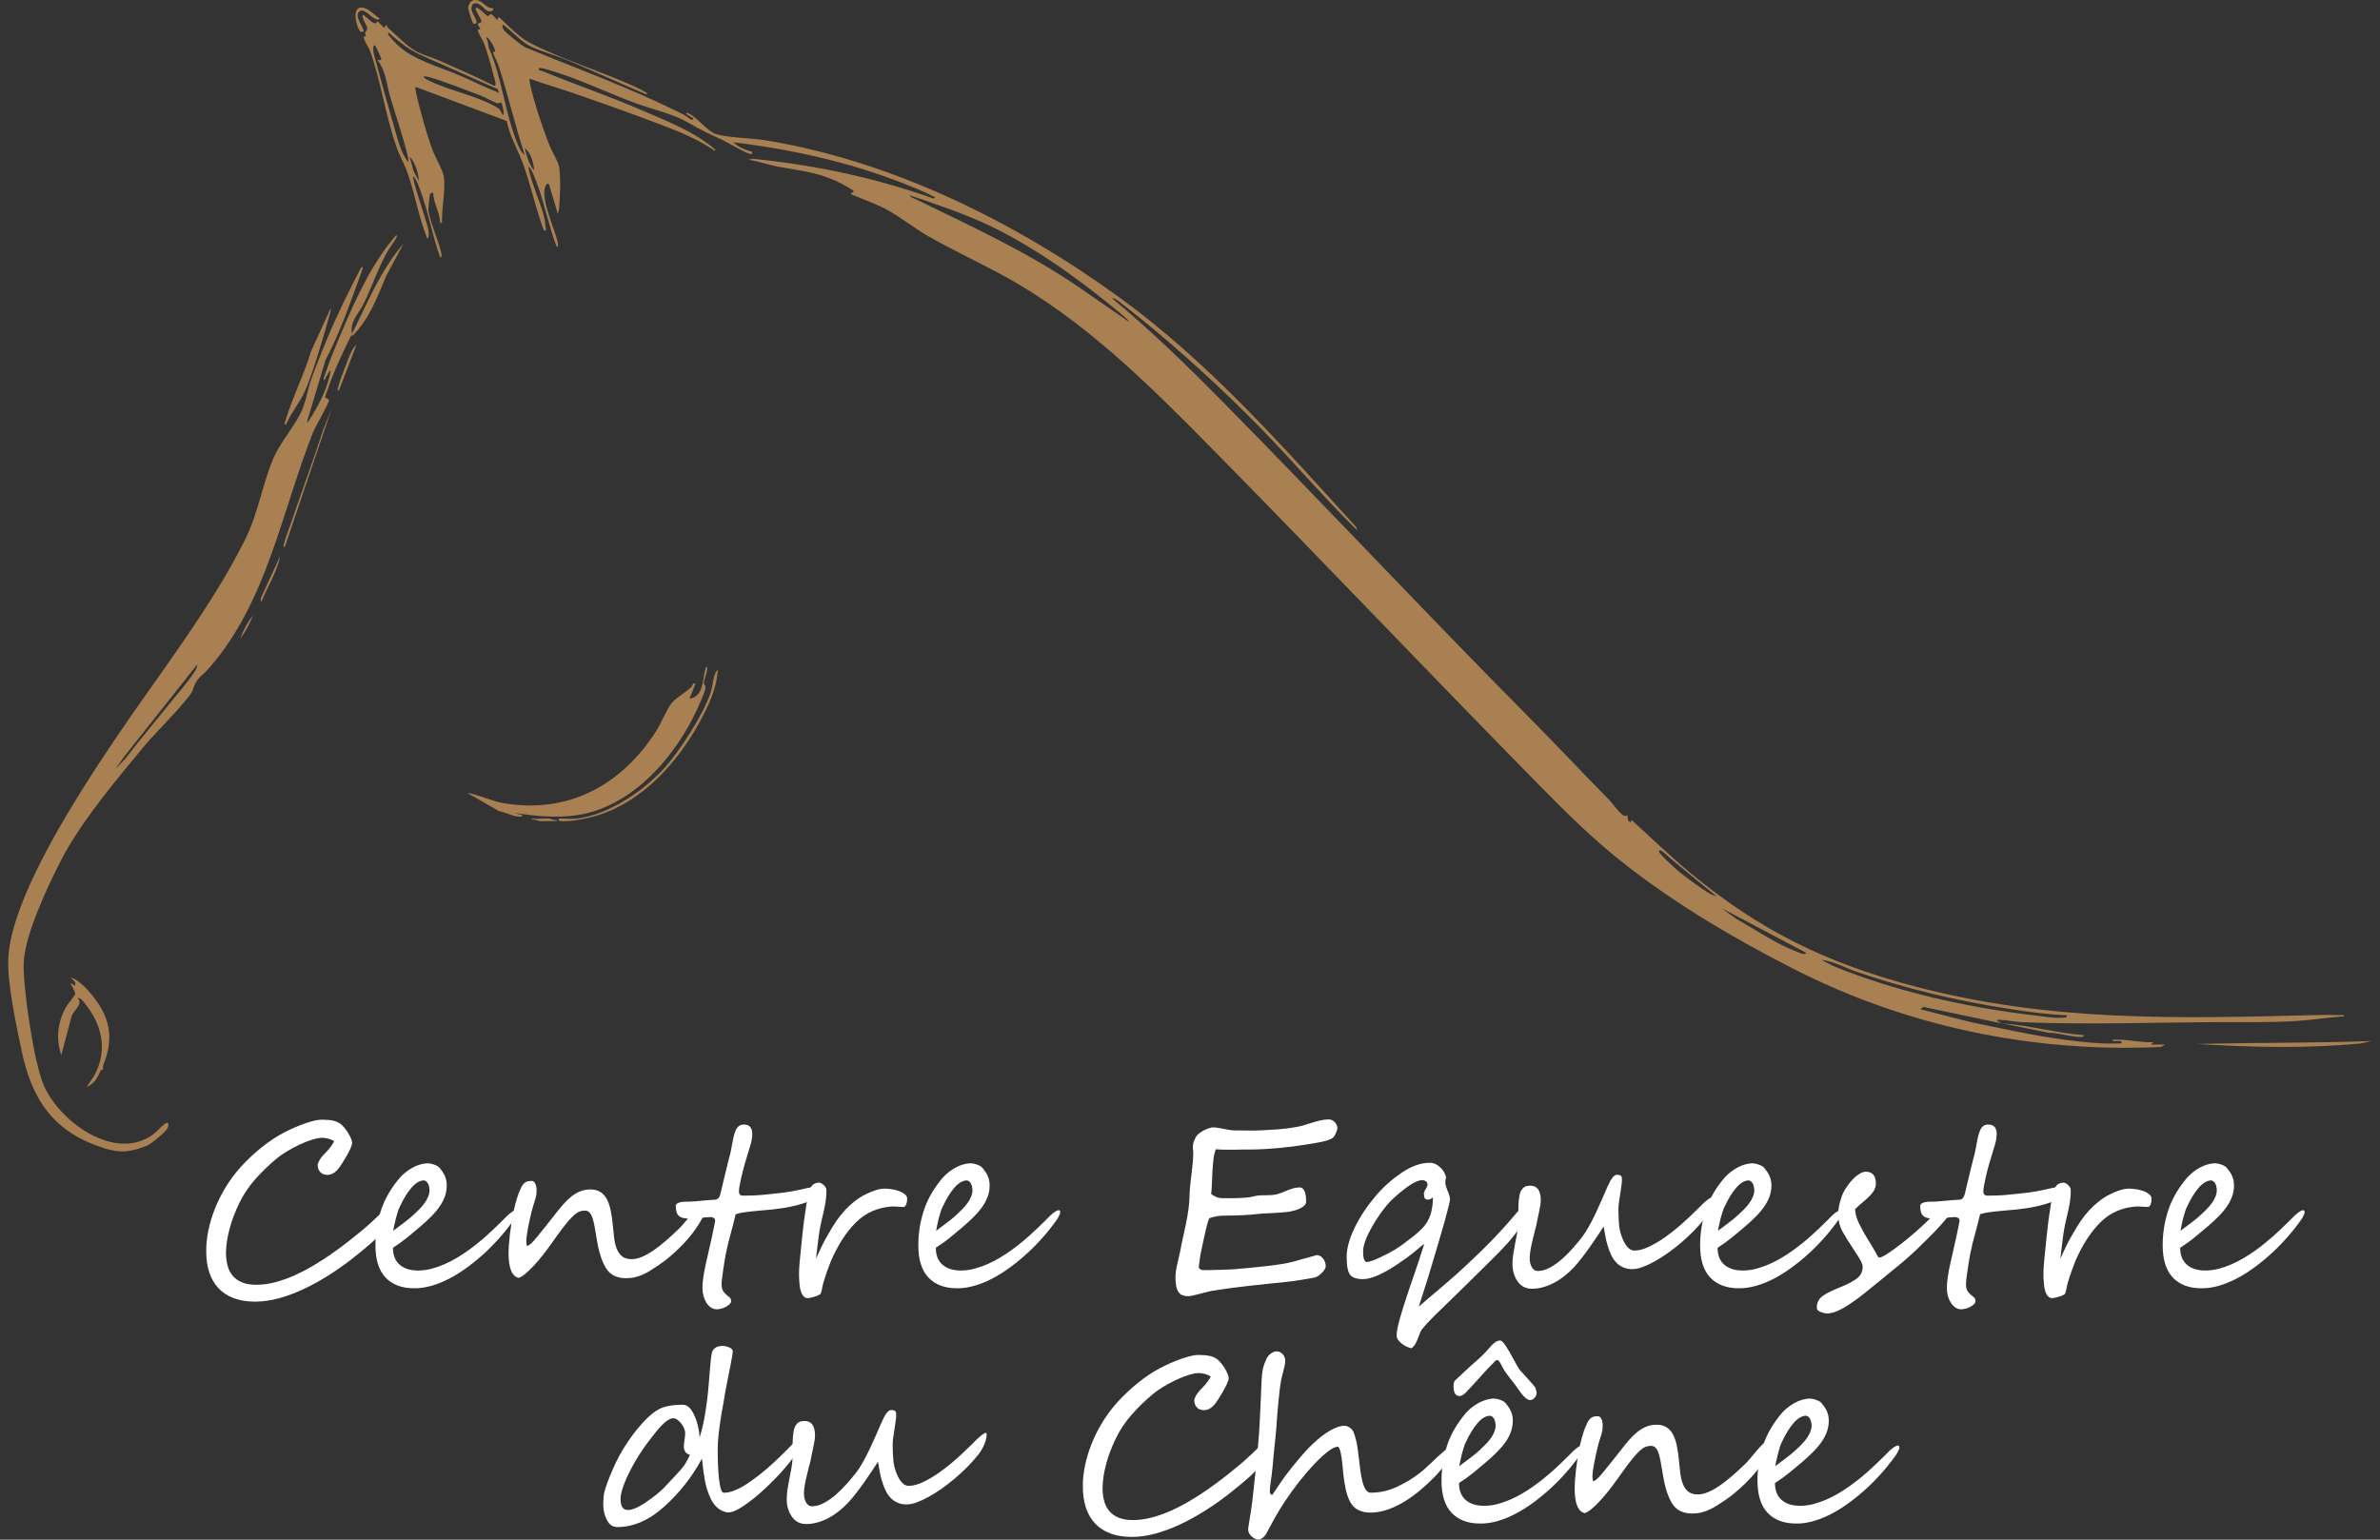 <svg width="136" height="88" viewBox="0 0 136 88" fill="none" xmlns="http://www.w3.org/2000/svg">
<rect x="0" y="0" width="136" height="88" fill="#333333" stroke="none"/>
<g clip-path="url(#clip0_10_411)">
<path d="M28.444 1.14C28.444 1.14 28.401 0.958 28.544 1.006C29.051 1.468 29.659 2.126 30.267 2.443C32.057 3.379 34.397 4.09 36.291 4.959C36.515 5.062 36.742 5.177 36.952 5.306C37.041 5.441 36.837 5.354 36.789 5.334C35.349 4.723 33.921 4.068 32.478 3.46C31.797 3.174 30.906 2.942 30.281 2.631C29.788 2.384 29.211 1.743 28.746 1.409C28.662 1.474 28.749 1.664 28.799 1.726C28.987 1.953 29.743 2.549 30.01 2.701C32.853 3.875 35.761 4.936 38.529 6.284C38.868 6.449 39.215 6.603 39.504 6.855C39.809 6.799 39.409 6.648 39.311 6.578C39.249 6.533 39.101 6.441 39.3 6.455C39.812 6.679 40.389 7.461 40.866 7.645C41.401 7.856 43.023 7.903 43.723 8.015C51.005 9.206 58.014 12.688 63.939 16.98C69.08 20.706 73.243 25.452 77.493 30.12L77.561 30.321C75.373 28.161 73.395 25.786 71.207 23.631C69.016 21.471 66.609 19.294 64.177 17.415C64.012 17.288 63.746 17.031 63.541 17.042C65.744 18.869 67.789 20.855 69.797 22.889C75.717 28.89 81.486 35.062 87.416 41.043C88.918 42.556 90.403 44.144 91.919 45.682C92.154 45.92 92.484 46.425 92.756 46.599C92.885 46.682 92.986 46.582 92.992 46.59C93.017 46.624 92.966 46.968 93.193 46.993L93.227 46.859C94.362 47.89 95.474 48.974 96.659 49.949C100.617 53.213 104.422 55.059 109.398 56.373C117.11 58.41 124.394 58.219 132.289 58.018C132.746 58.006 133.25 58.004 133.704 58.02C133.785 58.023 133.953 57.97 133.939 58.088C133.032 58.144 132.121 58.301 131.216 58.357C129.754 58.449 128.303 58.416 126.849 58.421C123.164 58.435 119.276 58.575 115.614 58.427C115.191 58.41 114.704 58.309 114.275 58.287C114.219 58.284 114.029 58.267 114.138 58.357L114.373 58.491L109.905 57.55L109.737 57.684L112.547 58.404C114.345 58.774 116.155 59.186 117.979 59.427C119.06 59.57 120.139 59.685 121.231 59.634C121.296 59.334 120.766 59.634 120.693 59.432C121.486 59.362 122.254 59.606 123.047 59.567L122.912 59.701H123.719L123.487 59.839C116.144 60.181 108.91 58.668 102.416 55.339C99.121 53.653 95.928 51.781 92.997 49.509C91.12 48.053 89.602 46.554 87.952 44.873C81.749 38.569 75.661 32.148 69.458 25.847C65.741 22.071 61.945 18.244 57.224 15.692C55.86 14.955 54.375 14.26 53.033 13.495C52.22 13.03 51.47 12.402 50.612 11.949C49.982 11.615 49.329 11.405 48.685 11.119C48.466 11.024 48.873 11.027 48.752 10.884C48.738 10.867 48.452 10.699 48.396 10.668C46.965 9.85 45.967 9.803 44.435 9.52C43.874 9.416 43.337 9.212 42.771 9.133L42.998 9.074C46.533 9.424 50.018 10.159 53.361 11.352C53.504 11.226 53.361 11.248 53.296 11.212C52.876 10.971 52.086 10.666 51.612 10.478C48.514 9.256 45.2 8.534 41.897 8.127C42.138 8.377 42.631 8.606 42.972 8.665C42.978 8.775 43.006 8.817 42.872 8.8C42.6 8.763 41.569 8.127 41.216 7.968C40.42 7.603 40.106 7.458 39.342 7.018C38.395 6.474 37.31 6.267 36.299 5.892C34.629 5.273 33.013 4.466 31.287 3.978C31.127 3.933 30.971 3.88 30.802 3.891C30.766 4.085 30.85 4.001 30.951 4.043C32.878 4.844 34.867 5.511 36.784 6.348C38.179 6.956 39.748 7.561 40.888 8.564C40.829 8.671 40.737 8.542 40.678 8.506C39.594 7.794 38.476 7.396 37.268 6.939C35.803 6.385 34.299 5.855 32.817 5.34C31.971 5.046 31.105 4.807 30.265 4.497C30.25 4.614 30.27 4.723 30.295 4.836C30.52 5.869 30.993 7.262 31.377 8.259C31.52 8.629 31.803 9.063 31.912 9.405C32.077 9.929 31.993 11.327 31.945 11.926C31.937 12.033 31.898 12.125 31.878 12.229L31.377 10.548C31.318 10.441 31.242 10.523 31.203 10.579C30.802 11.201 31.713 13.1 31.861 13.826C31.875 13.893 31.937 14.123 31.811 14.111C31.357 12.918 31.116 11.638 30.671 10.444C30.59 10.229 30.419 9.78 30.298 9.607C30.276 9.573 30.2 9.495 30.197 9.573C30.377 10.562 30.915 11.582 31.125 12.545C31.158 12.708 31.158 12.896 31.192 13.083C31.214 13.212 31.189 13.165 31.074 13.167C30.601 11.904 30.335 10.565 29.864 9.298C29.57 8.506 29.119 7.772 28.953 6.914L23.745 4.964C23.656 5.062 24.272 7.225 24.37 7.533C24.474 7.87 24.583 8.214 24.703 8.545C24.841 8.917 25.311 9.763 25.353 10.046C25.479 10.851 25.23 11.87 25.258 12.7L25.157 12.767C25.143 12.159 24.771 11.621 24.754 11.019C24.664 10.999 24.591 11.041 24.563 11.131C24.544 11.192 24.479 11.828 24.479 11.926C24.479 12.478 25.073 13.778 25.208 14.431C25.222 14.498 25.283 14.728 25.157 14.717C24.692 13.445 24.477 12.069 23.989 10.808C23.897 10.57 23.793 10.234 23.611 10.077C23.518 10.203 24.395 12.685 24.468 13.086C24.488 13.198 24.547 13.588 24.418 13.641C23.93 12.431 23.723 11.117 23.291 9.892C23.109 9.377 22.824 8.884 22.65 8.382C22.042 6.637 21.759 4.628 21.143 2.897C21.081 2.723 20.731 2.23 20.804 2.09C20.812 2.073 20.896 2.079 20.904 2.065C20.921 2.026 20.849 1.941 20.868 1.857C20.885 1.787 20.983 1.729 20.986 1.639C20.994 1.465 20.68 1.093 20.72 0.866C20.82 0.754 21.451 1.659 21.56 1.202L21.963 1.605C22.087 1.283 22.104 1.532 22.157 1.577C22.683 2.028 23.261 2.678 23.877 2.986C24.244 3.169 24.743 3.3 25.135 3.477C26.169 3.939 27.211 4.384 28.219 4.897C28.432 4.959 28.239 4.452 28.219 4.362C28.079 3.799 27.866 3.029 27.668 2.493C27.597 2.303 27.284 1.843 27.306 1.712C27.314 1.667 27.457 1.681 27.446 1.642C27.427 1.58 27.298 1.479 27.306 1.376C27.312 1.314 27.491 1.314 27.511 1.236C27.539 1.121 27.158 0.647 27.174 0.465C27.306 0.339 27.794 0.922 27.878 0.919C27.922 0.919 27.99 0.796 28.071 0.807C28.152 0.818 28.401 1.179 28.449 1.137L28.444 1.14ZM22.417 2.056C22.401 2.042 22.112 1.687 22.193 1.978C22.21 2.037 22.583 2.443 22.661 2.519C23.583 3.421 25.02 3.785 26.205 4.286C26.978 4.614 27.729 5.001 28.514 5.306L28.43 5.085C27.194 4.561 25.978 3.989 24.745 3.457C23.636 2.978 23.361 2.835 22.417 2.054V2.056ZM28.292 2.942C28.334 2.86 27.917 2.034 27.771 2.149C27.939 2.393 27.841 2.53 27.976 2.838C28.634 4.345 28.847 6.29 29.449 7.898C29.567 8.214 29.721 8.674 29.987 8.87C29.435 7.18 29.037 5.435 28.488 3.746C28.438 3.592 28.163 3.048 28.169 2.986C28.169 2.956 28.281 2.953 28.289 2.939L28.292 2.942ZM21.451 2.619C21.288 2.468 21.328 2.95 21.347 3.026C21.731 4.466 22.143 5.959 22.56 7.393C22.742 8.018 22.919 8.769 23.333 9.276C23.342 9.161 23.333 9.049 23.305 8.937C23.023 7.777 22.611 6.609 22.277 5.46C22.084 4.791 22.039 4.023 21.585 3.463C21.552 3.381 21.826 3.516 21.784 3.331C21.776 3.292 21.476 2.65 21.448 2.622L21.451 2.619ZM28.645 5.844C28.645 5.844 28.519 5.917 28.43 5.9C28.247 5.864 27.735 5.567 27.502 5.477C26.583 5.132 25.457 4.676 24.532 4.412C24.426 4.382 24.322 4.354 24.207 4.368C24.227 4.466 24.32 4.505 24.395 4.547C25.499 5.146 27.421 5.499 28.469 6.189C28.651 6.309 28.62 6.444 28.746 6.584C28.85 6.505 28.673 5.869 28.645 5.844ZM30.528 9.747C30.486 9.307 30.351 8.746 29.99 8.469C30.091 8.903 30.228 9.405 30.528 9.747ZM23.939 10.352C23.905 9.884 23.734 9.29 23.401 8.94L23.625 9.758L23.939 10.352ZM64.55 18.418C64.376 18.185 64.133 18 63.908 17.815C61.606 15.899 58.81 13.896 56.07 12.677C54.77 12.1 53.321 11.615 51.977 11.159C52.041 11.29 52.24 11.344 52.369 11.405C55.61 12.988 58.79 14.439 61.788 16.51L64.55 18.42V18.418ZM95.586 49.176C95.443 49.058 95.02 48.66 94.908 48.61C94.829 48.576 94.773 48.63 94.81 48.708C94.869 48.84 95.625 49.546 95.785 49.683C96.146 49.994 96.65 50.369 97.046 50.641C97.362 50.86 97.729 51.145 98.102 51.229C97.25 50.56 96.421 49.859 95.586 49.173V49.176ZM103.212 54.46L98.371 51.905L99.208 52.51C100.318 53.14 101.545 53.983 102.741 54.423C102.833 54.457 103.17 54.622 103.209 54.46H103.212ZM118.071 58.023C117.012 57.987 115.936 57.838 114.889 57.676C111.922 57.222 108.902 56.516 106.069 55.535C105.419 55.309 104.775 54.939 104.089 54.863L104.727 55.199C108.285 56.656 112.272 57.561 116.099 58.015C116.648 58.079 117.452 58.225 117.973 58.158C118.071 58.147 118.18 58.107 118.071 58.023Z" fill="#A88052"/>
<path d="M20.106 19.093C20.991 17.317 21.753 15.434 23.064 13.915L22.067 15.773C21.543 17.014 21.092 18.275 20.109 19.227C20.103 19.182 20.114 19.135 20.109 19.093C19.624 20.068 19.128 21.093 18.764 22.152C18.733 22.244 18.574 22.665 18.579 22.693C18.593 22.771 18.767 22.799 18.803 22.855C18.859 22.942 18.005 24.413 17.89 24.704C16.094 29.234 15.273 34.364 11.976 38.154C11.477 38.729 11.25 38.678 11.007 39.463C10.872 39.892 8.793 41.987 8.345 42.522C6.768 44.41 4.583 47.019 3.49 49.165C2.722 50.669 1.358 53.527 1.35 55.16C1.341 56.628 1.944 60.83 2.537 62.116C3.487 64.17 6.597 66.408 8.743 64.842C8.967 64.677 9.244 64.346 9.454 64.209C9.665 64.072 9.656 64.352 9.558 64.514C9.438 64.719 8.617 65.4 8.382 65.489C7.491 65.831 6.933 65.927 6.003 65.641C3.123 64.755 1.831 62.923 1.235 60.054C0.929 58.592 0.389 56.118 0.478 54.695C0.7 51.145 4.541 45.276 6.555 42.281C9.034 38.592 11.959 34.899 13.962 30.929C14.789 29.293 14.974 27.685 15.64 26.153C16.01 25.306 16.753 24.46 17.164 23.642C17.487 23.004 17.562 22.314 17.778 21.701C18.036 20.959 18.369 20.16 18.666 19.429C19.252 18.003 19.941 16.625 20.65 15.26C20.773 15.246 20.708 15.4 20.686 15.465C20.058 17.188 19.453 18.961 18.602 20.575L17.562 24.04C17.554 24.231 17.571 24.163 17.643 24.054C18.215 23.166 18.714 22.222 18.901 21.177C18.859 21.121 18.568 21.634 18.565 21.715C18.439 21.729 18.509 21.578 18.532 21.513C18.8 20.692 19.232 19.661 19.574 18.857C20.367 16.989 21.299 14.98 22.633 13.445C22.683 13.434 22.678 13.515 22.667 13.543C22.569 13.781 22.241 14.179 22.095 14.45C21.585 15.395 21.244 16.409 20.776 17.367C20.484 17.966 19.988 18.336 20.112 19.09L20.106 19.093ZM9.723 40.177C10.127 39.667 10.628 39.11 10.99 38.586C11.093 38.438 11.309 38.129 11.264 37.986L7.101 43.237L6.591 43.968L7.194 43.326C8.003 42.248 8.889 41.228 9.723 40.175V40.177Z" fill="#A88052"/>
<path d="M29.385 46.458L29.855 46.593C29.861 46.713 29.556 46.669 29.491 46.654C29.197 46.599 28.825 46.414 28.511 46.358L26.695 45.315C27.387 45.43 28.076 45.786 28.76 45.904C32.469 46.537 35.503 44.878 37.478 41.813C37.756 41.385 38.129 40.48 38.389 40.169C38.61 39.906 39.188 39.558 39.471 39.3C39.585 39.194 39.591 38.964 39.734 39.096L39.398 39.936C40.188 39.802 40.14 38.933 40.291 38.309C40.308 38.241 40.311 38.107 40.406 38.121C40.457 38.382 40.221 38.841 40.218 39.04C40.218 39.138 40.333 39.174 40.314 39.331C40.3 39.457 40.14 39.838 40.081 39.981C38.958 42.732 36.669 45.629 33.696 46.439C32.29 46.82 30.8 46.677 29.379 46.458H29.385Z" fill="#A88052"/>
<path d="M5.902 61.105C5.885 61.127 5.782 61.136 5.756 61.186C5.538 61.62 5.459 61.867 4.978 62.125C4.947 62.091 5.35 61.55 5.406 61.444C6.112 60.116 5.877 58.738 5.006 57.558C4.885 57.396 4.611 56.981 4.44 57.048C4.798 57.418 4.14 57.754 4.073 58.16L3.501 60.309C3.196 59.374 3.283 58.491 3.734 57.62C3.826 57.443 4.283 56.886 4.294 56.838C4.328 56.673 4.067 56.351 4.039 56.174L4.274 56.342C4.398 56.107 4.146 56.012 4.039 55.872C4.445 55.972 4.882 56.432 5.148 56.743C6.289 58.074 6.552 59.284 5.885 60.914C5.857 60.982 5.922 61.08 5.905 61.105H5.902Z" fill="#A88052"/>
<path d="M16.341 24.267C16.206 24.278 16.301 24.074 16.321 24.012C16.71 22.712 17.383 21.398 17.772 20.084L18.898 17.613C18.913 17.726 18.884 17.829 18.854 17.938C18.492 19.199 17.929 21.205 17.422 22.357C17.139 23.001 16.618 23.612 16.343 24.27L16.341 24.267Z" fill="#A88052"/>
<path d="M32.915 46.795C34.741 46.587 36.747 45.237 37.958 43.903C38.84 42.931 40.218 40.805 40.614 39.566C40.751 39.135 40.737 38.586 41.014 38.253C40.969 39.359 40.473 40.373 39.95 41.323C38.72 43.562 36.739 45.769 34.24 46.573C33.685 46.752 32.595 46.996 32.035 46.926C31.912 46.909 31.926 46.949 31.934 46.792C32.248 46.767 32.604 46.825 32.909 46.792L32.915 46.795Z" fill="#A88052"/>
<path d="M135.486 59.502L134.914 59.637C131.79 59.937 128.658 59.858 125.535 59.67C128.852 59.587 132.171 59.62 135.486 59.502Z" fill="#A88052"/>
<path d="M16.273 31.26C16.148 31.274 16.22 31.123 16.237 31.055C16.318 30.713 16.492 30.293 16.61 29.949C17.226 28.131 17.898 26.329 18.492 24.503L18.963 23.329L16.273 31.263V31.26Z" fill="#A88052"/>
<path d="M119.08 59.166C119.099 59.256 118.971 59.264 118.915 59.267C118.332 59.276 117.637 59.023 117.037 59.023L114.44 58.494C115.992 58.606 117.519 59.049 119.08 59.166Z" fill="#A88052"/>
<path d="M28.175 0.468C28.231 0.611 28.043 0.67 27.948 0.653C27.665 0.605 27.413 0.036 27.026 0.227C26.768 0.602 27.188 0.941 27.233 1.241C27.256 1.395 27.062 1.367 27.034 1.339C27.001 1.311 26.76 0.571 26.757 0.496C26.751 0.275 26.889 0.006 27.135 -2.168e-05C27.584 -0.014 27.752 0.496 28.175 0.468Z" fill="#A88052"/>
<path d="M21.72 1.07C21.336 1.3 20.935 0.448 20.577 0.63C20.165 0.84 20.778 1.538 20.778 1.776C20.778 1.832 20.641 1.824 20.61 1.81C20.431 1.731 19.969 0.289 20.764 0.443C21.081 0.504 21.437 0.897 21.72 1.07Z" fill="#A88052"/>
<path d="M19.366 22.317C19.24 22.331 19.313 22.18 19.33 22.113C19.422 21.726 19.635 21.199 19.787 20.821C19.938 20.443 20.064 19.97 20.375 19.695L19.366 22.317Z" fill="#A88052"/>
<path d="M14.929 34.42L14.892 34.215L16.005 31.798C15.825 32.719 15.265 33.549 14.929 34.42Z" fill="#A88052"/>
<path d="M31.436 46.794C31.52 46.803 31.668 46.915 31.805 46.862V46.929H30.831C30.758 46.929 30.539 46.795 30.393 46.862V46.794C30.73 46.82 31.105 46.761 31.436 46.794Z" fill="#A88052"/>
<path d="M13.719 36.507C13.887 36.045 14.156 35.552 14.458 35.162C14.29 35.625 14.021 36.118 13.719 36.507Z" fill="#A88052"/>
<path d="M45.53 82.526C45.516 82.453 45.483 82.416 45.435 82.416C45.413 82.416 45.39 82.43 45.362 82.456C44.998 82.845 44.583 83.254 44.115 83.683C43.648 84.111 43.16 84.493 42.659 84.826C42.152 85.154 41.717 85.319 41.359 85.319C41.258 85.319 41.182 85.154 41.129 84.826C41.076 84.498 41.045 84.159 41.031 83.809C41.017 83.464 41.011 83.165 41.011 82.91C41.011 82.59 41.028 82.274 41.065 81.963C41.098 81.652 41.146 81.318 41.202 80.965C41.208 80.934 41.219 80.856 41.241 80.733C41.264 80.607 41.286 80.472 41.314 80.326C41.339 80.181 41.364 80.041 41.387 79.909C41.409 79.777 41.42 79.691 41.426 79.646C41.496 79.262 41.56 78.928 41.619 78.651C41.678 78.374 41.726 78.141 41.759 77.951C41.793 77.763 41.821 77.609 41.841 77.491C41.86 77.374 41.871 77.287 41.871 77.236C41.871 77.141 41.804 77.066 41.667 77.012C41.541 76.956 41.412 76.928 41.28 76.928C41.017 76.928 40.835 77.018 40.728 77.197C40.684 77.267 40.65 77.418 40.625 77.654C40.6 77.889 40.572 78.175 40.546 78.517C40.532 78.682 40.521 78.828 40.513 78.951C40.504 79.074 40.496 79.175 40.487 79.254C40.462 79.55 40.431 79.831 40.398 80.091C40.364 80.352 40.328 80.601 40.289 80.836C40.249 81.072 40.205 81.302 40.151 81.523C40.098 81.744 40.039 81.963 39.975 82.176C39.975 81.996 39.938 81.747 39.863 81.427C39.787 81.125 39.678 80.862 39.535 80.632C39.389 80.405 39.216 80.29 39.011 80.29C38.42 80.29 37.966 80.374 37.652 80.545C37.397 80.677 37.128 80.895 36.837 81.201C36.551 81.506 36.299 81.814 36.075 82.12C35.733 82.593 35.445 83.075 35.204 83.565C34.966 84.055 34.753 84.582 34.571 85.14C34.506 85.333 34.472 85.624 34.472 86.019C34.472 86.314 34.54 86.594 34.677 86.865C34.812 87.14 35.01 87.28 35.268 87.28C36.204 87.28 37.112 86.882 37.986 86.084C38.857 85.291 39.566 84.386 40.112 83.366C40.157 83.823 40.21 84.232 40.277 84.602C40.342 84.969 40.454 85.322 40.614 85.658C40.776 85.994 40.995 86.227 41.269 86.353C41.404 86.414 41.516 86.445 41.605 86.445C41.829 86.445 42.126 86.319 42.499 86.064C42.687 85.938 42.88 85.795 43.076 85.638C43.272 85.481 43.477 85.302 43.687 85.106C43.897 84.91 44.096 84.717 44.284 84.526C44.471 84.336 44.648 84.142 44.816 83.946C45.16 83.548 45.382 83.251 45.48 83.061C45.533 82.954 45.558 82.848 45.558 82.739C45.558 82.669 45.55 82.599 45.536 82.526H45.53ZM39.199 83.599C39.117 83.733 39.028 83.856 38.933 83.966C38.837 84.075 38.706 84.221 38.538 84.4C38.372 84.579 38.162 84.801 37.913 85.064C37.672 85.305 37.33 85.577 36.888 85.879C36.459 86.165 36.123 86.305 35.876 86.305C35.602 86.305 35.462 86.101 35.462 85.694C35.462 85.375 35.59 84.938 35.848 84.38C35.924 84.224 36.013 84.044 36.12 83.843C36.226 83.641 36.358 83.419 36.509 83.178C36.649 82.954 36.803 82.73 36.971 82.503C37.14 82.276 37.325 82.038 37.526 81.789C37.924 81.304 38.241 81.061 38.47 81.061C38.549 81.061 38.63 81.091 38.711 81.15C38.793 81.209 38.865 81.282 38.933 81.366C38.997 81.45 39.053 81.542 39.092 81.641C39.134 81.739 39.154 81.828 39.154 81.907C39.154 81.999 39.14 82.131 39.115 82.302C39.09 82.472 39.075 82.601 39.075 82.688C39.075 82.797 39.106 82.896 39.165 82.982C39.224 83.069 39.311 83.128 39.426 83.153C39.35 83.316 39.274 83.464 39.193 83.599H39.199Z" fill="white"/>
<path d="M56.383 81.957C56.383 82.122 56.342 82.313 56.258 82.526C56.173 82.739 56.061 82.935 55.916 83.12C55.731 83.355 55.526 83.59 55.297 83.823C55.067 84.055 54.826 84.277 54.577 84.49C54.327 84.703 54.072 84.899 53.815 85.081C53.557 85.263 53.305 85.42 53.064 85.554C52.82 85.689 52.593 85.792 52.377 85.871C52.162 85.946 51.974 85.986 51.811 85.986C51.607 85.986 51.428 85.952 51.273 85.879C51.119 85.809 50.988 85.714 50.876 85.593C50.764 85.473 50.671 85.333 50.596 85.17C50.52 85.008 50.455 84.837 50.402 84.658C50.346 84.478 50.301 84.293 50.268 84.103C50.231 83.912 50.2 83.728 50.17 83.548C50.06 83.714 49.937 83.901 49.8 84.109C49.663 84.316 49.517 84.529 49.366 84.742C49.214 84.957 49.06 85.162 48.906 85.361C48.752 85.56 48.606 85.734 48.469 85.882C48.315 86.044 48.15 86.199 47.968 86.347C47.785 86.496 47.592 86.627 47.391 86.737C47.186 86.849 46.973 86.938 46.749 87.005C46.525 87.073 46.295 87.106 46.06 87.106C45.715 87.106 45.443 86.963 45.245 86.68C45.051 86.395 44.956 86.067 44.956 85.694C44.956 85.521 44.97 85.336 44.998 85.145C45.026 84.955 45.06 84.764 45.096 84.576C45.132 84.389 45.169 84.204 45.205 84.022C45.239 83.84 45.264 83.669 45.278 83.506C45.284 83.442 45.286 83.358 45.289 83.26C45.289 83.162 45.292 83.047 45.292 82.915V82.59C45.292 82.492 45.292 82.397 45.298 82.307C45.303 82.218 45.309 82.128 45.317 82.041C45.326 81.954 45.34 81.862 45.357 81.766C45.382 81.618 45.441 81.489 45.533 81.38C45.626 81.271 45.768 81.215 45.967 81.215C46.371 81.215 46.572 81.492 46.572 82.049C46.572 82.145 46.561 82.251 46.542 82.369C46.522 82.484 46.5 82.604 46.472 82.73C46.446 82.856 46.418 82.982 46.39 83.111C46.362 83.24 46.337 83.366 46.315 83.49C46.27 83.66 46.228 83.831 46.183 84.002C46.138 84.173 46.099 84.338 46.063 84.501C46.026 84.663 45.995 84.82 45.973 84.972C45.95 85.123 45.939 85.263 45.939 85.389C45.939 85.453 45.948 85.529 45.965 85.61C45.981 85.692 46.009 85.767 46.043 85.84C46.077 85.913 46.124 85.972 46.183 86.019C46.242 86.067 46.312 86.092 46.39 86.092C46.623 86.092 46.855 86.028 47.093 85.899C47.329 85.77 47.556 85.61 47.774 85.42C47.99 85.229 48.194 85.025 48.385 84.809C48.576 84.593 48.744 84.394 48.886 84.215C49.027 84.036 49.167 83.823 49.304 83.579C49.441 83.335 49.573 83.08 49.699 82.814C49.825 82.548 49.943 82.285 50.058 82.024C50.172 81.761 50.273 81.526 50.366 81.316C50.57 80.834 50.755 80.593 50.918 80.593C51.035 80.593 51.114 80.612 51.153 80.649C51.192 80.685 51.212 80.761 51.212 80.876C51.212 80.963 51.201 81.08 51.181 81.231C51.161 81.38 51.139 81.537 51.111 81.697C51.086 81.859 51.06 82.013 51.041 82.162C51.021 82.31 51.01 82.428 51.01 82.509C51.01 82.585 51.01 82.674 51.013 82.781C51.013 82.887 51.019 82.999 51.024 83.111C51.03 83.226 51.035 83.338 51.047 83.45C51.058 83.562 51.072 83.658 51.089 83.736C51.105 83.829 51.136 83.941 51.181 84.075C51.226 84.21 51.282 84.338 51.349 84.464C51.416 84.591 51.5 84.7 51.596 84.789C51.691 84.879 51.803 84.924 51.932 84.924C52.167 84.924 52.436 84.854 52.736 84.714C53.036 84.574 53.344 84.394 53.658 84.173C53.971 83.952 54.285 83.705 54.596 83.431C54.907 83.156 55.196 82.887 55.462 82.621C55.566 82.514 55.672 82.411 55.781 82.304C55.888 82.198 55.986 82.111 56.075 82.041C56.165 81.971 56.238 81.926 56.291 81.904C56.347 81.881 56.372 81.898 56.372 81.957H56.383Z" fill="white"/>
<path d="M21.941 69.154C22.137 69.255 22.235 69.4 22.235 69.588C22.235 69.86 22.05 70.193 21.678 70.594C21.585 70.695 21.473 70.807 21.339 70.93C21.204 71.053 21.064 71.177 20.916 71.3C20.767 71.426 20.616 71.549 20.465 71.67C20.313 71.793 20.173 71.905 20.042 72.006C19.621 72.331 19.181 72.636 18.722 72.925C18.263 73.213 17.798 73.468 17.33 73.687C16.862 73.905 16.394 74.079 15.929 74.205C15.464 74.331 15.013 74.396 14.579 74.396C14.105 74.396 13.693 74.328 13.343 74.191C12.993 74.057 12.701 73.863 12.472 73.614C12.242 73.365 12.071 73.065 11.956 72.712C11.841 72.359 11.785 71.967 11.785 71.532C11.78 71.137 11.822 70.737 11.906 70.331C11.99 69.924 12.11 69.524 12.264 69.129C12.419 68.734 12.601 68.355 12.816 67.988C13.032 67.624 13.265 67.285 13.52 66.974C13.674 66.787 13.845 66.593 14.038 66.4C14.231 66.204 14.433 66.016 14.646 65.831C14.859 65.646 15.074 65.475 15.293 65.316C15.511 65.156 15.727 65.016 15.937 64.893C16.072 64.814 16.245 64.722 16.456 64.618C16.666 64.514 16.887 64.414 17.12 64.324C17.352 64.231 17.582 64.153 17.809 64.091C18.036 64.027 18.235 63.996 18.4 63.996C18.666 63.996 18.879 64.016 19.041 64.052C19.201 64.089 19.341 64.153 19.465 64.24C19.52 64.285 19.588 64.349 19.663 64.439C19.739 64.528 19.812 64.626 19.879 64.733C19.946 64.84 20.005 64.949 20.05 65.055C20.095 65.162 20.12 65.254 20.12 65.327C20.12 65.4 20.084 65.512 20.016 65.663C19.946 65.812 19.865 65.966 19.773 66.125C19.68 66.285 19.588 66.433 19.498 66.571C19.406 66.708 19.336 66.803 19.288 66.857C19.109 67.053 18.915 67.151 18.711 67.151C18.534 67.151 18.4 67.097 18.302 66.991C18.204 66.885 18.153 66.75 18.153 66.588C18.153 66.532 18.187 66.442 18.251 66.322C18.316 66.201 18.425 66.064 18.579 65.912C18.733 65.758 18.851 65.618 18.938 65.489C19.022 65.361 19.078 65.274 19.098 65.229C19.011 65.167 18.901 65.12 18.775 65.083C18.649 65.05 18.529 65.03 18.419 65.03C18.263 65.03 18.067 65.066 17.834 65.139C17.602 65.212 17.363 65.305 17.122 65.419C16.879 65.534 16.643 65.66 16.414 65.798C16.184 65.935 15.991 66.067 15.834 66.195C15.383 66.568 14.968 66.969 14.587 67.397C14.206 67.826 13.892 68.302 13.643 68.823C13.542 69.039 13.447 69.263 13.357 69.496C13.267 69.731 13.189 69.966 13.125 70.207C13.06 70.448 13.007 70.686 12.97 70.927C12.934 71.165 12.914 71.395 12.914 71.614C12.914 71.871 12.945 72.112 13.004 72.337C13.063 72.561 13.161 72.751 13.296 72.914C13.43 73.076 13.609 73.202 13.831 73.295C14.052 73.387 14.324 73.432 14.649 73.432C14.999 73.432 15.357 73.384 15.724 73.286C16.091 73.191 16.458 73.059 16.825 72.897C17.19 72.731 17.554 72.544 17.912 72.331C18.271 72.118 18.616 71.897 18.946 71.664C19.277 71.431 19.591 71.199 19.887 70.969C20.184 70.737 20.456 70.518 20.703 70.314C20.804 70.23 20.91 70.14 21.022 70.039C21.134 69.938 21.244 69.838 21.353 69.737C21.462 69.636 21.569 69.535 21.672 69.434C21.776 69.333 21.865 69.241 21.944 69.159L21.941 69.154Z" fill="white"/>
<path d="M29.486 69.168C29.39 69.168 29.234 69.263 29.021 69.451L28.665 69.807C28.368 70.104 28.068 70.386 27.765 70.658C27.463 70.927 27.127 71.199 26.754 71.468C26.552 71.614 26.337 71.754 26.107 71.891C25.877 72.028 25.639 72.151 25.395 72.258C25.149 72.364 24.899 72.451 24.647 72.519C24.392 72.583 24.143 72.617 23.891 72.617C23.445 72.617 23.093 72.507 22.838 72.286C22.583 72.065 22.454 71.743 22.454 71.317C22.779 71.106 23.053 70.908 23.283 70.717C23.513 70.527 23.723 70.353 23.911 70.196C24.208 69.947 24.462 69.714 24.673 69.496C24.883 69.28 25.054 69.07 25.183 68.865C25.311 68.661 25.404 68.462 25.457 68.269C25.513 68.072 25.535 67.876 25.527 67.675C25.519 67.495 25.477 67.33 25.407 67.181C25.334 67.033 25.236 66.887 25.115 66.747C25.076 66.7 25.023 66.658 24.958 66.627C24.894 66.593 24.824 66.568 24.754 66.546C24.684 66.523 24.619 66.509 24.558 66.501C24.496 66.492 24.448 66.487 24.412 66.487C24.266 66.495 24.123 66.523 23.981 66.565C23.838 66.61 23.701 66.669 23.566 66.742C23.431 66.817 23.305 66.901 23.185 66.997C23.064 67.092 22.955 67.193 22.86 67.299C22.347 67.899 21.986 68.523 21.773 69.171C21.56 69.818 21.454 70.487 21.454 71.174C21.454 71.997 21.647 72.611 22.034 73.02C22.42 73.426 22.964 73.631 23.664 73.631C23.989 73.636 24.325 73.586 24.673 73.485C25.02 73.384 25.37 73.241 25.72 73.054C26.071 72.869 26.418 72.647 26.76 72.39C27.104 72.135 27.435 71.857 27.752 71.563C28.068 71.269 28.368 70.955 28.651 70.627C28.934 70.3 29.189 69.972 29.416 69.641C29.511 69.476 29.561 69.358 29.561 69.294C29.561 69.21 29.536 69.168 29.483 69.168H29.486ZM22.535 70.019C22.56 69.896 22.588 69.773 22.619 69.65C22.653 69.524 22.686 69.403 22.723 69.283C22.759 69.162 22.801 69.053 22.852 68.958C23.056 68.515 23.277 68.159 23.507 67.89C23.74 67.621 23.972 67.481 24.202 67.467C24.255 67.467 24.3 67.481 24.339 67.509C24.378 67.537 24.415 67.577 24.443 67.624C24.474 67.672 24.496 67.728 24.513 67.792C24.527 67.857 24.538 67.921 24.544 67.986C24.549 68.12 24.524 68.254 24.471 68.386C24.418 68.518 24.348 68.644 24.258 68.767C24.168 68.891 24.067 69.008 23.958 69.117C23.849 69.23 23.742 69.333 23.636 69.428C23.471 69.582 23.291 69.731 23.098 69.874C22.905 70.019 22.695 70.176 22.468 70.347C22.485 70.252 22.507 70.143 22.529 70.019H22.535Z" fill="white"/>
<path d="M40.269 69.129C40.269 69.213 40.255 69.297 40.227 69.381C40.199 69.465 40.162 69.552 40.123 69.636C40.081 69.72 40.033 69.804 39.983 69.885C39.93 69.966 39.88 70.045 39.832 70.118C39.706 70.314 39.557 70.515 39.386 70.717C39.215 70.922 39.033 71.118 38.837 71.311C38.641 71.504 38.442 71.686 38.238 71.857C38.033 72.028 37.831 72.18 37.633 72.311C37.476 72.418 37.324 72.516 37.182 72.605C37.039 72.698 36.896 72.776 36.75 72.841C36.604 72.905 36.456 72.958 36.296 72.998C36.139 73.037 35.966 73.056 35.778 73.056C35.414 73.056 35.12 72.964 34.893 72.782C34.778 72.689 34.68 72.572 34.593 72.423C34.509 72.278 34.433 72.112 34.369 71.933C34.304 71.754 34.251 71.563 34.203 71.362C34.159 71.16 34.119 70.961 34.089 70.765C34.049 70.521 34.013 70.3 33.977 70.104C33.94 69.907 33.901 69.745 33.856 69.611C33.811 69.476 33.755 69.375 33.688 69.302C33.624 69.23 33.537 69.193 33.433 69.193C33.349 69.193 33.271 69.201 33.198 69.218C33.122 69.235 33.046 69.272 32.965 69.325C32.884 69.378 32.794 69.451 32.699 69.549C32.604 69.644 32.489 69.773 32.36 69.93C32.231 70.087 32.083 70.28 31.917 70.507C31.752 70.734 31.556 71.006 31.332 71.322C31.223 71.476 31.094 71.644 30.945 71.827C30.797 72.011 30.645 72.185 30.489 72.353C30.334 72.519 30.18 72.667 30.032 72.793C29.884 72.919 29.752 73 29.637 73.037C29.25 72.953 29.06 72.474 29.06 71.6C29.06 71.367 29.085 71.014 29.138 70.543C29.163 70.328 29.194 70.104 29.231 69.871C29.264 69.636 29.309 69.403 29.362 69.168C29.416 68.933 29.474 68.706 29.542 68.484C29.609 68.263 29.69 68.058 29.783 67.871C29.827 67.784 29.872 67.714 29.92 67.663C29.968 67.613 30.018 67.577 30.068 67.551C30.119 67.526 30.172 67.512 30.225 67.507C30.281 67.501 30.334 67.495 30.393 67.495C30.463 67.495 30.525 67.543 30.581 67.641C30.637 67.736 30.662 67.871 30.662 68.042C30.662 68.148 30.654 68.246 30.637 68.336C30.62 68.428 30.595 68.521 30.564 68.619C30.533 68.714 30.5 68.818 30.466 68.93C30.43 69.042 30.396 69.171 30.36 69.314C30.334 69.431 30.304 69.563 30.27 69.709C30.236 69.854 30.206 70 30.178 70.148C30.15 70.297 30.124 70.443 30.105 70.585C30.085 70.728 30.074 70.854 30.074 70.969C30.074 71.048 30.088 71.129 30.113 71.213C30.236 71.199 30.438 71.017 30.718 70.661C30.864 70.482 31.021 70.286 31.195 70.07C31.368 69.854 31.556 69.619 31.755 69.361C31.903 69.168 32.052 68.989 32.198 68.823C32.343 68.658 32.497 68.512 32.654 68.386C32.811 68.26 32.979 68.162 33.156 68.092C33.332 68.019 33.528 67.983 33.744 67.983C33.971 67.983 34.161 68.033 34.313 68.131C34.464 68.229 34.584 68.367 34.677 68.537C34.769 68.711 34.839 68.918 34.89 69.157C34.94 69.398 34.98 69.661 35.01 69.952C35.036 70.199 35.061 70.44 35.086 70.681C35.111 70.922 35.156 71.137 35.226 71.328C35.296 71.518 35.397 71.672 35.529 71.79C35.66 71.908 35.848 71.967 36.094 71.967C36.282 71.967 36.481 71.922 36.686 71.835C36.89 71.748 37.109 71.625 37.336 71.471C37.563 71.317 37.798 71.132 38.042 70.922C38.285 70.712 38.535 70.482 38.792 70.233C38.893 70.137 39.003 70.014 39.123 69.868C39.243 69.723 39.361 69.58 39.479 69.445C39.594 69.311 39.703 69.193 39.804 69.098C39.905 69.003 39.986 68.952 40.048 68.952C40.073 68.952 40.118 68.966 40.176 68.991C40.235 69.017 40.266 69.061 40.266 69.123L40.269 69.129Z" fill="white"/>
<path d="M46.712 68.039C46.712 68.201 46.668 68.325 46.581 68.409C46.494 68.493 46.393 68.568 46.278 68.636C46.133 68.7 45.973 68.762 45.796 68.812C45.62 68.865 45.438 68.913 45.25 68.952C45.065 68.994 44.877 69.028 44.69 69.056C44.502 69.084 44.323 69.106 44.152 69.126C43.967 69.143 43.774 69.162 43.566 69.179C43.362 69.196 43.16 69.216 42.97 69.235C42.776 69.255 42.6 69.277 42.434 69.305C42.269 69.33 42.138 69.364 42.037 69.403C41.944 69.801 41.846 70.182 41.745 70.543C41.642 70.905 41.555 71.263 41.485 71.625C41.468 71.709 41.446 71.832 41.415 72C41.387 72.165 41.359 72.342 41.334 72.521C41.308 72.703 41.283 72.874 41.264 73.034C41.244 73.194 41.233 73.309 41.233 73.379C41.233 73.558 41.261 73.692 41.317 73.782C41.373 73.872 41.437 73.945 41.504 73.998C41.572 74.054 41.633 74.104 41.692 74.152C41.748 74.2 41.776 74.272 41.776 74.368C41.776 74.429 41.745 74.488 41.687 74.544C41.628 74.6 41.555 74.65 41.474 74.695C41.389 74.74 41.303 74.774 41.207 74.796C41.112 74.821 41.031 74.833 40.961 74.833C40.835 74.833 40.72 74.796 40.619 74.726C40.518 74.656 40.434 74.567 40.364 74.454C40.294 74.342 40.238 74.213 40.199 74.071C40.16 73.925 40.14 73.776 40.14 73.625C40.14 73.423 40.157 73.208 40.193 72.978C40.23 72.748 40.272 72.513 40.325 72.272C40.378 72.031 40.434 71.784 40.493 71.532C40.552 71.28 40.608 71.031 40.661 70.782C40.684 70.678 40.706 70.569 40.731 70.457C40.756 70.344 40.776 70.241 40.796 70.14C40.815 70.042 40.832 69.961 40.846 69.894C40.86 69.829 40.866 69.787 40.866 69.776C40.866 69.706 40.84 69.653 40.79 69.616C40.74 69.58 40.681 69.56 40.611 69.56C40.557 69.56 40.479 69.566 40.375 69.574C40.272 69.582 40.16 69.594 40.045 69.608C39.93 69.622 39.818 69.633 39.714 69.641C39.611 69.65 39.532 69.655 39.484 69.655C39.328 69.655 39.193 69.644 39.084 69.624C38.975 69.605 38.885 69.569 38.818 69.515C38.75 69.462 38.7 69.389 38.666 69.294C38.633 69.199 38.616 69.078 38.616 68.93C38.616 68.868 38.644 68.82 38.7 68.784C38.756 68.75 38.826 68.725 38.907 68.708C38.989 68.694 39.075 68.683 39.168 68.683C39.26 68.683 39.342 68.68 39.412 68.68C39.468 68.68 39.563 68.675 39.692 68.664C39.821 68.652 39.955 68.641 40.098 68.627C40.241 68.613 40.375 68.602 40.504 68.591C40.633 68.579 40.725 68.574 40.784 68.574C40.81 68.574 40.84 68.574 40.877 68.568C40.91 68.563 40.947 68.552 40.986 68.532C41.023 68.512 41.056 68.479 41.087 68.434C41.118 68.389 41.143 68.325 41.165 68.24C41.196 68.106 41.233 67.946 41.278 67.764C41.322 67.582 41.367 67.397 41.412 67.207C41.457 67.016 41.502 66.831 41.546 66.655C41.591 66.478 41.628 66.324 41.658 66.198C41.698 66.075 41.731 65.943 41.759 65.803C41.787 65.663 41.815 65.523 41.838 65.383C41.863 65.243 41.888 65.108 41.919 64.977C41.95 64.845 41.989 64.725 42.037 64.615C42.132 64.388 42.289 64.273 42.502 64.273C42.827 64.273 42.986 64.453 42.986 64.811C42.986 65.036 42.939 65.29 42.841 65.579C42.631 66.246 42.477 66.792 42.376 67.224C42.275 67.655 42.224 67.944 42.224 68.095C42.224 68.257 42.306 68.339 42.468 68.339C42.664 68.339 42.849 68.336 43.023 68.327C43.197 68.322 43.37 68.311 43.547 68.294C43.723 68.28 43.911 68.26 44.107 68.238C44.303 68.215 44.525 68.193 44.771 68.165C44.945 68.142 45.113 68.117 45.273 68.087C45.432 68.056 45.581 68.028 45.715 67.997C45.85 67.969 45.97 67.941 46.077 67.916C46.18 67.89 46.27 67.871 46.34 67.862C46.388 67.857 46.435 67.851 46.48 67.843C46.525 67.834 46.564 67.832 46.598 67.84C46.631 67.846 46.657 67.865 46.676 67.893C46.696 67.921 46.707 67.969 46.707 68.033L46.712 68.039Z" fill="white"/>
<path d="M51.837 68.523C51.837 68.549 51.837 68.588 51.831 68.638C51.825 68.689 51.817 68.739 51.797 68.79C51.781 68.84 51.758 68.885 51.736 68.924C51.711 68.963 51.68 68.983 51.641 68.983C51.615 68.983 51.571 68.983 51.509 68.98C51.447 68.98 51.383 68.975 51.316 68.969C51.248 68.963 51.184 68.96 51.122 68.958C51.061 68.958 51.019 68.955 50.99 68.955C50.156 69.008 49.458 69.314 48.903 69.874C48.357 70.42 47.884 71.151 47.486 72.067C47.41 72.255 47.337 72.451 47.264 72.653C47.192 72.855 47.124 73.068 47.057 73.289C47.021 73.412 46.998 73.519 46.981 73.614C46.968 73.709 46.942 73.807 46.906 73.914C46.897 73.947 46.861 73.984 46.794 74.015C46.729 74.048 46.654 74.076 46.572 74.104C46.491 74.129 46.413 74.152 46.34 74.169C46.264 74.186 46.214 74.194 46.189 74.194C45.886 74.211 45.715 73.9 45.676 73.255C45.662 73.082 45.656 72.922 45.659 72.779C45.659 72.636 45.668 72.499 45.676 72.364C45.684 72.23 45.696 72.09 45.712 71.944C45.726 71.799 45.743 71.633 45.763 71.448C45.785 71.221 45.81 70.958 45.841 70.661C45.872 70.364 45.906 70.064 45.945 69.762C45.984 69.459 46.026 69.171 46.071 68.899C46.116 68.624 46.161 68.4 46.208 68.218C46.256 68.014 46.323 67.859 46.407 67.759C46.491 67.658 46.617 67.605 46.785 67.593C46.83 67.593 46.875 67.605 46.925 67.63C46.976 67.655 47.021 67.686 47.063 67.725C47.105 67.764 47.138 67.806 47.169 67.851C47.197 67.896 47.214 67.935 47.22 67.969C47.225 68.078 47.22 68.198 47.214 68.327C47.206 68.456 47.189 68.591 47.169 68.728C47.147 68.865 47.122 69.005 47.091 69.145C47.06 69.285 47.029 69.42 46.998 69.546C46.937 69.795 46.889 70.008 46.858 70.188C46.825 70.364 46.797 70.538 46.777 70.703C46.755 70.868 46.732 71.048 46.712 71.238C46.69 71.429 46.662 71.664 46.629 71.944C46.704 71.779 46.769 71.636 46.822 71.518C46.878 71.401 46.925 71.297 46.97 71.207C47.015 71.118 47.054 71.037 47.091 70.966C47.127 70.896 47.169 70.824 47.211 70.745C47.256 70.669 47.304 70.585 47.357 70.493C47.41 70.401 47.475 70.288 47.553 70.157C47.858 69.65 48.189 69.235 48.539 68.913C48.889 68.591 49.225 68.361 49.55 68.221C49.917 68.047 50.22 67.952 50.455 67.938C50.57 67.932 50.705 67.938 50.862 67.958C51.019 67.974 51.17 68.008 51.316 68.056C51.461 68.103 51.584 68.165 51.685 68.243C51.789 68.319 51.839 68.414 51.839 68.523H51.837Z" fill="white"/>
<path d="M60.505 69.168C60.409 69.168 60.252 69.263 60.04 69.451L59.684 69.807C59.387 70.104 59.087 70.386 58.785 70.658C58.482 70.93 58.146 71.199 57.773 71.468C57.571 71.614 57.356 71.754 57.126 71.891C56.896 72.028 56.658 72.151 56.414 72.258C56.168 72.364 55.919 72.451 55.666 72.519C55.411 72.583 55.162 72.617 54.913 72.617C54.467 72.617 54.114 72.507 53.859 72.286C53.604 72.065 53.475 71.743 53.475 71.317C53.8 71.106 54.075 70.908 54.305 70.717C54.535 70.527 54.745 70.353 54.932 70.196C55.229 69.947 55.484 69.714 55.694 69.496C55.904 69.28 56.075 69.07 56.204 68.865C56.333 68.661 56.426 68.462 56.479 68.269C56.535 68.072 56.557 67.876 56.549 67.675C56.54 67.495 56.498 67.33 56.428 67.181C56.355 67.033 56.258 66.887 56.137 66.747C56.098 66.7 56.044 66.658 55.98 66.627C55.916 66.593 55.846 66.568 55.776 66.546C55.706 66.523 55.641 66.509 55.58 66.501C55.518 66.492 55.47 66.487 55.434 66.487C55.288 66.495 55.145 66.523 55.002 66.565C54.859 66.61 54.722 66.669 54.588 66.742C54.453 66.817 54.327 66.901 54.207 66.997C54.086 67.092 53.977 67.193 53.882 67.299C53.369 67.899 53.008 68.523 52.795 69.171C52.582 69.818 52.475 70.487 52.475 71.174C52.475 71.997 52.669 72.611 53.055 73.02C53.442 73.429 53.985 73.631 54.686 73.631C55.011 73.636 55.347 73.586 55.694 73.485C56.042 73.384 56.392 73.241 56.742 73.054C57.092 72.869 57.44 72.647 57.782 72.39C58.126 72.135 58.457 71.857 58.773 71.563C59.09 71.269 59.39 70.955 59.673 70.627C59.956 70.3 60.211 69.972 60.437 69.641C60.533 69.476 60.583 69.358 60.583 69.294C60.583 69.21 60.558 69.168 60.505 69.168ZM53.554 70.019C53.579 69.896 53.607 69.773 53.638 69.65C53.672 69.524 53.705 69.403 53.745 69.283C53.781 69.162 53.823 69.053 53.873 68.958C54.078 68.515 54.299 68.159 54.529 67.89C54.761 67.621 54.994 67.481 55.224 67.467C55.277 67.467 55.322 67.481 55.361 67.509C55.4 67.537 55.437 67.577 55.467 67.624C55.498 67.672 55.521 67.728 55.538 67.792C55.551 67.857 55.563 67.921 55.568 67.986C55.574 68.12 55.549 68.254 55.495 68.386C55.442 68.518 55.372 68.644 55.282 68.767C55.193 68.891 55.092 69.008 54.983 69.117C54.873 69.23 54.767 69.333 54.661 69.428C54.495 69.582 54.316 69.731 54.123 69.874C53.929 70.019 53.719 70.176 53.492 70.347C53.509 70.252 53.532 70.143 53.554 70.019Z" fill="white"/>
<path d="M72.033 82.601C72.229 82.702 72.327 82.848 72.327 83.036C72.327 83.307 72.142 83.641 71.77 84.041C71.677 84.142 71.565 84.254 71.431 84.378C71.296 84.501 71.156 84.624 71.008 84.747C70.859 84.874 70.708 84.997 70.557 85.117C70.405 85.24 70.265 85.353 70.134 85.453C69.713 85.778 69.274 86.084 68.814 86.372C68.355 86.661 67.89 86.916 67.422 87.134C66.954 87.353 66.486 87.526 66.021 87.653C65.556 87.779 65.105 87.843 64.671 87.843C64.197 87.843 63.785 87.776 63.435 87.639C63.085 87.504 62.794 87.311 62.564 87.061C62.334 86.812 62.163 86.512 62.048 86.159C61.934 85.806 61.877 85.414 61.877 84.98C61.872 84.585 61.914 84.184 61.998 83.778C62.082 83.372 62.202 82.971 62.356 82.576C62.511 82.181 62.693 81.803 62.908 81.436C63.124 81.072 63.357 80.733 63.612 80.422C63.766 80.234 63.937 80.041 64.13 79.847C64.323 79.651 64.525 79.464 64.738 79.279C64.951 79.094 65.166 78.923 65.385 78.763C65.603 78.603 65.819 78.463 66.029 78.34C66.164 78.262 66.338 78.169 66.548 78.066C66.758 77.962 66.979 77.861 67.212 77.772C67.444 77.679 67.674 77.601 67.901 77.539C68.128 77.475 68.327 77.444 68.492 77.444C68.758 77.444 68.971 77.463 69.133 77.5C69.293 77.536 69.433 77.601 69.556 77.687C69.613 77.732 69.68 77.797 69.755 77.886C69.831 77.976 69.904 78.074 69.971 78.18C70.038 78.287 70.097 78.396 70.142 78.503C70.187 78.609 70.212 78.702 70.212 78.774C70.212 78.847 70.176 78.959 70.106 79.111C70.036 79.259 69.954 79.413 69.862 79.573C69.769 79.733 69.677 79.881 69.587 80.018C69.495 80.156 69.425 80.251 69.377 80.304C69.198 80.5 69.005 80.598 68.8 80.598C68.624 80.598 68.489 80.545 68.391 80.439C68.293 80.332 68.243 80.198 68.243 80.035C68.243 79.979 68.276 79.889 68.341 79.769C68.405 79.648 68.514 79.511 68.668 79.36C68.823 79.206 68.94 79.066 69.027 78.937C69.111 78.808 69.167 78.721 69.187 78.676C69.1 78.615 68.991 78.567 68.865 78.531C68.739 78.497 68.618 78.478 68.509 78.478C68.352 78.478 68.156 78.514 67.923 78.587C67.691 78.66 67.453 78.752 67.212 78.867C66.968 78.982 66.733 79.108 66.503 79.245C66.273 79.382 66.08 79.514 65.923 79.643C65.472 80.016 65.057 80.416 64.676 80.845C64.295 81.273 63.981 81.75 63.732 82.271C63.631 82.487 63.536 82.711 63.446 82.943C63.357 83.178 63.278 83.414 63.214 83.655C63.149 83.896 63.096 84.134 63.06 84.375C63.023 84.613 63.004 84.843 63.004 85.061C63.004 85.319 63.035 85.56 63.093 85.784C63.152 86.008 63.25 86.199 63.385 86.361C63.519 86.524 63.699 86.65 63.92 86.742C64.141 86.835 64.413 86.879 64.738 86.879C65.088 86.879 65.447 86.832 65.814 86.734C66.181 86.638 66.548 86.507 66.915 86.344C67.279 86.179 67.643 85.991 68.002 85.778C68.36 85.565 68.705 85.344 69.035 85.112C69.366 84.879 69.68 84.647 69.977 84.417C70.274 84.184 70.546 83.966 70.792 83.761C70.893 83.677 70.999 83.588 71.111 83.487C71.224 83.386 71.333 83.285 71.442 83.184C71.551 83.083 71.658 82.982 71.761 82.882C71.865 82.781 71.955 82.688 72.033 82.607V82.601Z" fill="white"/>
<path d="M82.906 82.688C82.97 82.688 83.004 82.778 83.004 82.957C83.004 83.05 82.939 83.192 82.808 83.391C82.76 83.47 82.699 83.557 82.623 83.655C82.547 83.75 82.472 83.848 82.39 83.946C82.309 84.044 82.231 84.137 82.15 84.226C82.071 84.313 82.001 84.389 81.939 84.45C81.684 84.708 81.415 84.955 81.132 85.193C80.847 85.428 80.553 85.641 80.25 85.826C79.945 86.011 79.631 86.162 79.306 86.277C78.981 86.392 78.647 86.451 78.311 86.454C78.054 86.454 77.824 86.406 77.625 86.308C77.426 86.213 77.269 86.056 77.154 85.843C77.039 85.627 76.955 85.389 76.899 85.12C76.843 84.854 76.796 84.565 76.762 84.26C76.757 84.212 76.751 84.139 76.742 84.044C76.734 83.949 76.723 83.843 76.712 83.725C76.7 83.61 76.686 83.49 76.67 83.366C76.653 83.243 76.633 83.131 76.611 83.03C76.588 82.929 76.563 82.848 76.535 82.784C76.507 82.719 76.476 82.688 76.44 82.688C76.305 82.688 76.118 82.778 75.882 82.96C75.647 83.142 75.386 83.38 75.106 83.674C74.826 83.969 74.54 84.305 74.246 84.674C73.952 85.047 73.68 85.425 73.425 85.809C73.201 86.143 73 86.476 72.817 86.809C72.635 87.145 72.476 87.437 72.341 87.686C72.266 87.801 72.187 87.879 72.106 87.927C72.022 87.972 71.966 87.997 71.935 87.997C71.865 87.997 71.795 87.98 71.722 87.947C71.649 87.913 71.585 87.871 71.526 87.818C71.467 87.765 71.419 87.706 71.38 87.639C71.344 87.571 71.324 87.504 71.324 87.44C71.324 87.384 71.335 87.288 71.355 87.159C71.375 87.031 71.397 86.885 71.425 86.722C71.45 86.56 71.478 86.392 71.504 86.221C71.529 86.047 71.551 85.888 71.568 85.739C71.599 85.451 71.632 85.134 71.672 84.787C71.711 84.442 71.747 84.092 71.784 83.739C71.817 83.386 71.851 83.041 71.882 82.705C71.912 82.369 71.938 82.064 71.955 81.792C71.96 81.705 71.966 81.587 71.974 81.444C71.983 81.299 71.991 81.142 71.999 80.968C72.008 80.794 72.016 80.612 72.025 80.419C72.033 80.226 72.041 80.038 72.05 79.859C72.058 79.677 72.067 79.506 72.072 79.346C72.078 79.186 72.083 79.052 72.089 78.942C72.095 78.819 72.1 78.707 72.112 78.601C72.123 78.494 72.137 78.391 72.156 78.29C72.176 78.186 72.204 78.085 72.24 77.982C72.277 77.878 72.324 77.766 72.38 77.643C72.397 77.603 72.425 77.559 72.465 77.511C72.504 77.463 72.549 77.418 72.599 77.379C72.649 77.34 72.703 77.306 72.764 77.278C72.823 77.25 72.885 77.236 72.944 77.236C73.07 77.236 73.184 77.287 73.288 77.388C73.392 77.489 73.442 77.629 73.442 77.808C73.442 77.864 73.431 77.942 73.411 78.038C73.392 78.133 73.369 78.234 73.341 78.337C73.316 78.441 73.291 78.539 73.266 78.632C73.24 78.727 73.227 78.797 73.215 78.844C73.179 79.024 73.151 79.231 73.123 79.461C73.098 79.693 73.072 79.929 73.047 80.17C73.022 80.411 73.002 80.649 72.986 80.881C72.969 81.117 72.952 81.324 72.941 81.509C72.927 81.719 72.91 81.915 72.89 82.1C72.871 82.285 72.851 82.467 72.832 82.649C72.812 82.831 72.792 83.013 72.775 83.201C72.759 83.386 72.739 83.588 72.722 83.8C72.691 84.125 72.658 84.411 72.618 84.658C72.579 84.904 72.56 85.117 72.56 85.291C72.56 85.316 72.574 85.347 72.602 85.383C72.63 85.42 72.655 85.437 72.677 85.437H72.703C72.742 85.389 72.792 85.316 72.854 85.221C72.915 85.126 72.986 85.019 73.064 84.904C73.142 84.789 73.224 84.672 73.311 84.546C73.395 84.42 73.481 84.305 73.563 84.201C73.647 84.095 73.736 83.98 73.834 83.856C73.933 83.73 74.036 83.607 74.143 83.478C74.249 83.352 74.358 83.223 74.47 83.097C74.582 82.971 74.692 82.853 74.795 82.742C74.93 82.607 75.081 82.464 75.249 82.316C75.415 82.167 75.588 82.03 75.77 81.909C75.952 81.786 76.135 81.685 76.319 81.607C76.504 81.528 76.678 81.489 76.843 81.489C76.874 81.489 76.913 81.498 76.964 81.514C77.014 81.531 77.065 81.556 77.115 81.59C77.165 81.624 77.213 81.663 77.255 81.708C77.3 81.752 77.331 81.808 77.353 81.867C77.44 82.103 77.504 82.341 77.544 82.576C77.583 82.811 77.619 83.061 77.647 83.324C77.673 83.548 77.703 83.778 77.731 84.013C77.762 84.249 77.801 84.464 77.849 84.658C77.897 84.851 77.958 85.008 78.037 85.131C78.112 85.254 78.21 85.316 78.328 85.316C78.866 85.316 79.384 85.196 79.877 84.955C80.141 84.829 80.368 84.705 80.558 84.588C80.749 84.47 80.925 84.347 81.091 84.221C81.256 84.095 81.418 83.954 81.581 83.8C81.743 83.646 81.931 83.47 82.147 83.268C82.573 82.879 82.819 82.683 82.889 82.683L82.906 82.688Z" fill="white"/>
<path d="M87.716 79.279C87.778 79.436 87.809 79.548 87.809 79.615C87.809 79.71 87.769 79.803 87.694 79.889C87.618 79.976 87.531 80.021 87.433 80.021C87.372 80.021 87.307 79.999 87.243 79.951C87.178 79.903 87.111 79.847 87.049 79.777C86.985 79.707 86.926 79.635 86.87 79.556C86.814 79.48 86.764 79.408 86.719 79.343C86.632 79.209 86.486 79.018 86.285 78.772C86.083 78.517 85.94 78.309 85.859 78.147C85.836 78.102 85.814 78.057 85.789 78.01C85.764 77.962 85.741 77.917 85.716 77.875C85.691 77.833 85.665 77.799 85.64 77.774C85.615 77.749 85.587 77.735 85.562 77.735C85.517 77.735 85.478 77.752 85.444 77.788C85.226 78.007 85.041 78.197 84.892 78.36C84.817 78.438 84.747 78.514 84.679 78.59C84.612 78.665 84.548 78.735 84.486 78.805C84.424 78.875 84.332 78.976 84.212 79.108C84.088 79.24 83.937 79.402 83.752 79.601C83.626 79.727 83.505 79.791 83.396 79.791C83.172 79.791 83.06 79.604 83.06 79.225C83.06 79.055 83.094 78.942 83.158 78.889C83.413 78.654 83.626 78.452 83.8 78.29C83.973 78.124 84.139 77.976 84.301 77.839C84.606 77.575 84.867 77.32 85.077 77.071C85.326 76.769 85.539 76.617 85.713 76.617C85.8 76.617 85.909 76.718 86.041 76.92C86.175 77.124 86.332 77.393 86.506 77.721C86.68 78.049 86.797 78.248 86.853 78.312C86.876 78.335 86.923 78.388 87.002 78.472C87.078 78.556 87.181 78.671 87.307 78.811C87.571 79.099 87.705 79.256 87.713 79.276L87.716 79.279Z" fill="white"/>
<path d="M90.403 82.615C90.308 82.615 90.151 82.711 89.938 82.898L89.582 83.254C89.285 83.551 88.985 83.834 88.683 84.106C88.38 84.375 88.044 84.647 87.671 84.915C87.47 85.061 87.254 85.201 87.024 85.338C86.794 85.476 86.556 85.599 86.313 85.706C86.066 85.812 85.817 85.899 85.565 85.966C85.31 86.031 85.06 86.064 84.808 86.064C84.363 86.064 84.01 85.955 83.755 85.734C83.5 85.512 83.371 85.19 83.371 84.764C83.696 84.554 83.971 84.355 84.2 84.165C84.43 83.974 84.64 83.8 84.828 83.644C85.125 83.394 85.38 83.162 85.59 82.943C85.8 82.728 85.971 82.517 86.1 82.313C86.229 82.108 86.321 81.909 86.374 81.716C86.43 81.52 86.453 81.324 86.444 81.122C86.436 80.943 86.394 80.778 86.324 80.629C86.251 80.481 86.153 80.335 86.032 80.195C85.993 80.147 85.94 80.105 85.876 80.074C85.811 80.041 85.741 80.016 85.671 79.993C85.601 79.971 85.537 79.957 85.475 79.948C85.413 79.94 85.366 79.934 85.329 79.934C85.184 79.943 85.041 79.971 84.898 80.013C84.755 80.058 84.618 80.116 84.483 80.189C84.349 80.265 84.223 80.349 84.102 80.444C83.982 80.539 83.873 80.64 83.777 80.747C83.265 81.346 82.903 81.971 82.69 82.618C82.477 83.265 82.371 83.935 82.371 84.621C82.371 85.445 82.564 86.058 82.951 86.468C83.337 86.874 83.881 87.078 84.581 87.078C84.906 87.084 85.243 87.034 85.59 86.933C85.937 86.832 86.287 86.689 86.638 86.501C86.988 86.316 87.335 86.095 87.677 85.837C88.022 85.582 88.352 85.305 88.669 85.011C88.985 84.717 89.285 84.403 89.568 84.075C89.851 83.747 90.106 83.419 90.333 83.089C90.428 82.924 90.479 82.806 90.479 82.742C90.479 82.657 90.453 82.615 90.4 82.615H90.403ZM83.452 83.47C83.478 83.347 83.505 83.223 83.536 83.1C83.57 82.974 83.603 82.853 83.643 82.733C83.679 82.613 83.721 82.503 83.772 82.408C83.976 81.965 84.198 81.61 84.427 81.341C84.66 81.072 84.892 80.932 85.122 80.918C85.175 80.918 85.22 80.932 85.259 80.96C85.299 80.988 85.335 81.027 85.363 81.075C85.394 81.122 85.416 81.178 85.433 81.243C85.447 81.307 85.458 81.371 85.464 81.436C85.469 81.57 85.444 81.705 85.391 81.837C85.338 81.968 85.268 82.094 85.178 82.218C85.088 82.341 84.987 82.459 84.878 82.568C84.769 82.68 84.662 82.784 84.556 82.879C84.391 83.033 84.212 83.181 84.018 83.324C83.825 83.47 83.615 83.627 83.388 83.798C83.405 83.702 83.427 83.593 83.45 83.47H83.452Z" fill="white"/>
<path d="M101.189 82.576C101.189 82.66 101.175 82.744 101.147 82.828C101.119 82.912 101.082 82.999 101.043 83.083C101.001 83.167 100.954 83.251 100.903 83.333C100.85 83.414 100.8 83.492 100.752 83.565C100.626 83.761 100.477 83.963 100.306 84.165C100.136 84.369 99.953 84.565 99.757 84.759C99.561 84.952 99.362 85.134 99.158 85.305C98.953 85.476 98.752 85.627 98.553 85.759C98.396 85.865 98.245 85.963 98.102 86.053C97.959 86.145 97.816 86.224 97.67 86.288C97.525 86.353 97.376 86.406 97.216 86.445C97.059 86.484 96.886 86.504 96.698 86.504C96.334 86.504 96.04 86.412 95.813 86.229C95.698 86.137 95.6 86.019 95.513 85.871C95.429 85.725 95.353 85.56 95.289 85.381C95.224 85.201 95.171 85.011 95.124 84.809C95.079 84.607 95.04 84.408 95.009 84.212C94.969 83.969 94.933 83.747 94.897 83.551C94.86 83.355 94.821 83.192 94.776 83.058C94.731 82.924 94.675 82.823 94.608 82.75C94.541 82.677 94.457 82.641 94.353 82.641C94.269 82.641 94.191 82.649 94.118 82.666C94.042 82.683 93.966 82.719 93.885 82.772C93.804 82.826 93.714 82.898 93.619 82.996C93.524 83.092 93.409 83.221 93.28 83.377C93.151 83.534 93.003 83.728 92.838 83.955C92.672 84.181 92.476 84.453 92.252 84.77C92.143 84.924 92.014 85.092 91.865 85.274C91.717 85.459 91.566 85.633 91.409 85.801C91.255 85.966 91.1 86.115 90.952 86.241C90.803 86.367 90.672 86.448 90.557 86.484C90.17 86.4 89.98 85.921 89.98 85.047C89.98 84.815 90.005 84.462 90.058 83.991C90.084 83.775 90.114 83.551 90.151 83.319C90.184 83.083 90.229 82.851 90.282 82.615C90.336 82.38 90.394 82.153 90.462 81.932C90.529 81.71 90.61 81.506 90.703 81.318C90.748 81.231 90.792 81.161 90.84 81.111C90.888 81.061 90.938 81.024 90.988 80.999C91.039 80.974 91.092 80.96 91.145 80.954C91.201 80.948 91.255 80.943 91.313 80.943C91.383 80.943 91.445 80.99 91.501 81.088C91.557 81.184 91.582 81.318 91.582 81.489C91.582 81.596 91.574 81.694 91.557 81.783C91.54 81.876 91.515 81.968 91.484 82.066C91.454 82.162 91.42 82.265 91.386 82.377C91.35 82.489 91.316 82.618 91.283 82.761C91.257 82.879 91.227 83.01 91.193 83.156C91.159 83.302 91.129 83.448 91.1 83.596C91.073 83.744 91.047 83.89 91.028 84.033C91.008 84.176 90.997 84.302 90.997 84.417C90.997 84.495 91.011 84.576 91.036 84.66C91.159 84.647 91.361 84.464 91.641 84.109C91.787 83.929 91.944 83.733 92.118 83.517C92.291 83.302 92.476 83.067 92.678 82.809C92.826 82.615 92.975 82.436 93.12 82.271C93.266 82.106 93.42 81.96 93.577 81.834C93.734 81.708 93.902 81.61 94.079 81.54C94.255 81.467 94.451 81.43 94.667 81.43C94.894 81.43 95.084 81.481 95.236 81.579C95.387 81.677 95.507 81.814 95.6 81.985C95.692 82.159 95.762 82.366 95.813 82.604C95.863 82.845 95.902 83.109 95.933 83.4C95.958 83.646 95.984 83.887 96.009 84.128C96.034 84.369 96.079 84.585 96.149 84.775C96.219 84.966 96.32 85.12 96.451 85.238C96.583 85.355 96.771 85.414 97.017 85.414C97.205 85.414 97.401 85.369 97.609 85.282C97.813 85.196 98.032 85.072 98.258 84.918C98.485 84.764 98.721 84.579 98.965 84.369C99.208 84.159 99.458 83.929 99.715 83.68C99.816 83.585 99.925 83.462 100.046 83.316C100.166 83.17 100.284 83.027 100.402 82.893C100.517 82.758 100.626 82.641 100.727 82.545C100.828 82.45 100.909 82.4 100.97 82.4C100.996 82.4 101.04 82.414 101.099 82.439C101.158 82.464 101.189 82.509 101.189 82.571V82.576Z" fill="white"/>
<path d="M108.459 82.615C108.364 82.615 108.207 82.711 107.994 82.898L107.638 83.254C107.341 83.551 107.041 83.834 106.739 84.106C106.436 84.378 106.1 84.647 105.727 84.915C105.526 85.061 105.31 85.201 105.08 85.338C104.851 85.476 104.612 85.599 104.369 85.706C104.122 85.812 103.873 85.899 103.621 85.966C103.366 86.031 103.116 86.064 102.864 86.064C102.419 86.064 102.066 85.955 101.811 85.734C101.556 85.512 101.427 85.19 101.427 84.764C101.752 84.554 102.027 84.355 102.256 84.165C102.486 83.974 102.696 83.8 102.884 83.644C103.181 83.394 103.436 83.162 103.646 82.943C103.856 82.725 104.027 82.517 104.156 82.313C104.285 82.108 104.377 81.909 104.43 81.716C104.486 81.52 104.509 81.324 104.5 81.122C104.492 80.943 104.45 80.778 104.38 80.629C104.307 80.481 104.209 80.335 104.089 80.195C104.049 80.147 103.996 80.105 103.932 80.074C103.867 80.044 103.797 80.016 103.727 79.993C103.657 79.971 103.593 79.957 103.531 79.948C103.469 79.94 103.422 79.934 103.385 79.934C103.24 79.943 103.097 79.971 102.954 80.013C102.811 80.058 102.674 80.116 102.539 80.189C102.405 80.265 102.279 80.349 102.158 80.444C102.038 80.539 101.929 80.64 101.833 80.747C101.321 81.346 100.959 81.971 100.746 82.618C100.533 83.265 100.427 83.935 100.427 84.621C100.427 85.445 100.62 86.058 101.007 86.468C101.393 86.874 101.937 87.078 102.637 87.078C102.962 87.084 103.298 87.034 103.646 86.933C103.993 86.832 104.343 86.689 104.694 86.501C105.044 86.316 105.391 86.095 105.733 85.837C106.078 85.582 106.408 85.305 106.725 85.011C107.041 84.717 107.341 84.403 107.624 84.075C107.907 83.747 108.162 83.419 108.389 83.089C108.484 82.924 108.535 82.806 108.535 82.742C108.535 82.657 108.509 82.615 108.456 82.615H108.459ZM101.511 83.47C101.536 83.347 101.564 83.223 101.595 83.1C101.626 82.977 101.662 82.853 101.699 82.733C101.735 82.613 101.777 82.503 101.828 82.408C102.032 81.965 102.254 81.61 102.483 81.341C102.716 81.072 102.948 80.932 103.178 80.918C103.231 80.918 103.276 80.932 103.315 80.96C103.355 80.988 103.391 81.027 103.419 81.075C103.45 81.122 103.472 81.178 103.489 81.243C103.503 81.307 103.514 81.371 103.52 81.436C103.525 81.57 103.5 81.705 103.447 81.837C103.394 81.968 103.324 82.094 103.234 82.218C103.144 82.341 103.044 82.459 102.934 82.568C102.825 82.68 102.719 82.784 102.612 82.879C102.447 83.033 102.268 83.181 102.074 83.324C101.881 83.47 101.671 83.627 101.444 83.798C101.461 83.702 101.483 83.593 101.505 83.47H101.511Z" fill="white"/>
<path d="M76.42 64.487C76.42 64.526 76.412 64.573 76.389 64.632C76.37 64.688 76.345 64.747 76.317 64.806C76.289 64.865 76.255 64.921 76.219 64.971C76.182 65.022 76.143 65.055 76.104 65.072C75.981 65.128 75.871 65.173 75.773 65.201C75.675 65.229 75.557 65.257 75.423 65.282C75.008 65.361 74.602 65.428 74.204 65.481C73.809 65.537 73.434 65.579 73.081 65.613C72.728 65.646 72.406 65.669 72.112 65.683C71.817 65.697 71.568 65.702 71.364 65.702H71.064C70.98 65.702 70.896 65.702 70.817 65.705C70.739 65.705 70.663 65.711 70.588 65.711C70.512 65.711 70.433 65.713 70.352 65.713C70.156 65.713 69.985 65.713 69.842 65.708C69.699 65.702 69.579 65.697 69.478 65.688C69.414 65.842 69.366 66.03 69.341 66.254C69.316 66.478 69.296 66.708 69.282 66.946C69.268 67.184 69.26 67.417 69.251 67.647C69.246 67.874 69.231 68.073 69.209 68.243C69.296 68.305 69.372 68.353 69.436 68.383C69.501 68.417 69.562 68.439 69.626 68.456C69.691 68.47 69.755 68.481 69.825 68.481C69.895 68.481 69.98 68.484 70.08 68.484H70.445C70.579 68.484 70.711 68.481 70.845 68.473C70.98 68.468 71.109 68.459 71.235 68.448C71.361 68.437 71.476 68.417 71.576 68.392C71.747 68.347 71.899 68.325 72.03 68.319C72.162 68.313 72.291 68.313 72.414 68.313C72.537 68.313 72.663 68.305 72.792 68.291C72.918 68.277 73.061 68.238 73.218 68.176C73.333 68.131 73.434 68.092 73.526 68.05C73.619 68.011 73.706 67.977 73.79 67.952C73.874 67.927 73.952 67.904 74.031 67.89C74.106 67.876 74.19 67.868 74.277 67.868C74.347 67.868 74.406 67.893 74.454 67.944C74.501 67.994 74.54 68.058 74.566 68.134C74.591 68.21 74.611 68.297 74.622 68.389C74.633 68.484 74.638 68.574 74.638 68.661C74.638 68.756 74.602 68.837 74.535 68.904C74.465 68.969 74.384 69.025 74.288 69.07C74.193 69.115 74.098 69.148 74.003 69.176C73.907 69.201 73.829 69.221 73.773 69.235C73.672 69.257 73.54 69.274 73.375 69.288C73.21 69.302 73.039 69.314 72.859 69.325C72.68 69.336 72.507 69.344 72.338 69.35C72.17 69.356 72.03 69.367 71.921 69.381C71.618 69.417 71.305 69.44 70.977 69.456C70.649 69.47 70.316 69.479 69.98 69.479C69.809 69.479 69.663 69.49 69.543 69.513C69.422 69.535 69.287 69.569 69.139 69.611C69.108 69.619 69.075 69.678 69.041 69.784C69.005 69.891 68.968 70.025 68.929 70.188C68.89 70.35 68.848 70.527 68.808 70.72C68.766 70.913 68.727 71.095 68.688 71.272C68.626 71.538 68.582 71.782 68.553 72C68.525 72.219 68.506 72.376 68.498 72.465C68.523 72.49 68.556 72.521 68.596 72.549C68.635 72.58 68.68 72.594 68.727 72.594C68.842 72.594 68.977 72.594 69.136 72.591C69.296 72.591 69.461 72.586 69.632 72.58C69.803 72.575 69.968 72.569 70.131 72.563C70.293 72.558 70.433 72.549 70.551 72.541C70.84 72.516 71.142 72.488 71.456 72.46C71.77 72.432 72.078 72.401 72.375 72.365C72.672 72.331 72.955 72.292 73.218 72.25C73.484 72.208 73.711 72.16 73.904 72.109C73.899 72.109 73.93 72.101 73.994 72.084C74.059 72.067 74.14 72.045 74.241 72.014C74.342 71.986 74.451 71.955 74.569 71.922C74.686 71.888 74.795 71.86 74.896 71.832C74.997 71.807 75.081 71.782 75.148 71.762C75.216 71.743 75.249 71.731 75.244 71.731C75.308 71.731 75.373 71.748 75.434 71.784C75.496 71.821 75.549 71.866 75.6 71.925C75.647 71.983 75.686 72.053 75.714 72.132C75.742 72.21 75.756 72.297 75.756 72.387C75.756 72.423 75.74 72.471 75.703 72.535C75.669 72.6 75.619 72.664 75.557 72.729C75.496 72.793 75.426 72.855 75.344 72.914C75.263 72.97 75.174 73.009 75.078 73.026C74.86 73.065 74.653 73.101 74.459 73.135C74.263 73.168 74.064 73.197 73.862 73.225C73.658 73.25 73.442 73.275 73.215 73.3C72.988 73.325 72.734 73.351 72.453 73.376C72.117 73.412 71.778 73.446 71.439 73.485C71.1 73.522 70.784 73.561 70.487 73.6C70.192 73.639 69.929 73.676 69.699 73.709C69.47 73.743 69.299 73.768 69.189 73.79C69.089 73.813 68.977 73.841 68.853 73.872C68.73 73.905 68.61 73.936 68.489 73.967C68.369 73.998 68.257 74.026 68.15 74.048C68.046 74.073 67.96 74.085 67.895 74.085C67.778 74.085 67.671 74.068 67.581 74.034C67.489 74.001 67.413 73.945 67.352 73.861C67.29 73.776 67.245 73.664 67.214 73.524C67.184 73.384 67.17 73.208 67.17 72.992C67.17 72.804 67.195 72.594 67.248 72.365C67.301 72.135 67.363 71.855 67.439 71.521C67.486 71.249 67.542 70.981 67.604 70.712C67.665 70.443 67.724 70.174 67.778 69.905C67.834 69.636 67.878 69.367 67.915 69.098C67.951 68.829 67.974 68.557 67.976 68.28C67.982 68.084 67.996 67.885 68.018 67.683C68.044 67.481 68.066 67.277 68.091 67.072C68.117 66.868 68.136 66.66 68.156 66.456C68.175 66.251 68.186 66.05 68.186 65.851C68.186 65.817 68.181 65.767 68.172 65.705C68.164 65.644 68.159 65.599 68.159 65.568C68.159 65.38 68.226 65.173 68.363 64.943C68.399 64.887 68.456 64.828 68.537 64.767C68.618 64.705 68.708 64.649 68.806 64.599C68.904 64.548 69.002 64.509 69.097 64.478C69.192 64.447 69.276 64.433 69.346 64.433C69.391 64.433 69.467 64.442 69.573 64.458C69.68 64.475 69.795 64.498 69.912 64.52C70.03 64.545 70.142 64.565 70.251 64.582C70.358 64.599 70.433 64.607 70.478 64.607C70.554 64.607 70.652 64.607 70.778 64.61C70.904 64.61 71.038 64.615 71.184 64.615C71.33 64.615 71.484 64.618 71.647 64.618C71.809 64.618 71.96 64.612 72.106 64.604C72.439 64.587 72.756 64.568 73.056 64.545C73.355 64.523 73.669 64.484 73.997 64.428C74.193 64.397 74.375 64.355 74.543 64.302C74.709 64.248 74.868 64.201 75.022 64.153C75.176 64.108 75.328 64.066 75.479 64.033C75.63 63.999 75.784 63.979 75.941 63.979C75.997 63.979 76.056 63.993 76.112 64.021C76.168 64.049 76.221 64.086 76.266 64.133C76.311 64.178 76.35 64.234 76.378 64.293C76.406 64.355 76.42 64.416 76.42 64.478V64.487Z" fill="white"/>
<path d="M87.038 69.263C87.007 69.19 86.957 69.154 86.887 69.154C86.842 69.154 86.789 69.188 86.722 69.252C86.526 69.487 86.352 69.692 86.201 69.86C86.049 70.028 85.923 70.171 85.822 70.283C85.511 70.625 85.175 70.975 84.811 71.334C84.447 71.692 84.055 72.067 83.629 72.463C83.433 72.647 83.222 72.835 82.998 73.031C82.774 73.227 82.533 73.435 82.27 73.659C82.012 73.877 81.782 74.071 81.584 74.239C81.385 74.407 81.214 74.555 81.074 74.681C81.189 74.326 81.29 74.012 81.376 73.734C81.463 73.46 81.539 73.222 81.6 73.026C81.662 72.829 81.735 72.591 81.816 72.311C81.9 72.031 81.996 71.706 82.105 71.339C82.214 70.966 82.304 70.658 82.376 70.415C82.449 70.171 82.502 69.983 82.536 69.857C82.559 69.781 82.592 69.664 82.634 69.498C82.679 69.333 82.727 69.148 82.78 68.938C82.833 68.722 82.858 68.599 82.858 68.563C82.858 68.437 82.814 68.269 82.721 68.064C82.634 67.854 82.589 67.694 82.589 67.585C82.589 67.484 82.603 67.386 82.634 67.291C82.589 67.081 82.477 66.887 82.292 66.714C82.113 66.543 81.917 66.459 81.701 66.459C81.205 66.459 80.687 66.638 80.138 66.997C79.864 67.181 79.594 67.386 79.337 67.613C79.079 67.84 78.827 68.098 78.58 68.389C78.339 68.678 78.121 68.969 77.928 69.263C77.734 69.557 77.558 69.86 77.406 70.176C77.104 70.801 76.953 71.353 76.953 71.824C76.953 72.39 77.028 72.748 77.182 72.9C77.331 73.04 77.561 73.11 77.872 73.11C78.135 73.11 78.449 73.026 78.819 72.855C79.186 72.681 79.547 72.471 79.903 72.224C80.088 72.101 80.253 71.986 80.399 71.88C80.544 71.773 80.676 71.672 80.788 71.58C80.889 71.496 80.99 71.412 81.091 71.325C81.191 71.238 81.27 71.174 81.326 71.135C81.34 71.121 81.357 71.112 81.379 71.109C81.295 71.381 81.2 71.681 81.093 72.009C80.987 72.336 80.864 72.701 80.724 73.099C80.662 73.264 80.55 73.594 80.39 74.085C80.225 74.581 80.085 75.026 79.975 75.424C79.866 75.819 79.81 76.11 79.81 76.303C79.802 76.396 79.824 76.483 79.883 76.567C79.939 76.651 80.012 76.727 80.099 76.794C80.186 76.861 80.278 76.92 80.379 76.965C80.477 77.009 80.567 77.043 80.645 77.06C80.799 76.984 80.939 76.754 81.071 76.371C81.133 76.194 81.186 76.074 81.236 76.004C81.267 75.967 81.306 75.92 81.357 75.858C81.407 75.796 81.469 75.724 81.544 75.642C81.76 75.407 82.094 75.071 82.55 74.636C82.892 74.303 83.189 74.015 83.444 73.765C83.699 73.519 83.909 73.311 84.074 73.146C84.458 72.762 84.822 72.401 85.164 72.07C85.506 71.737 85.828 71.406 86.131 71.073C86.427 70.74 86.677 70.423 86.873 70.12C87.013 69.888 87.083 69.683 87.083 69.504C87.083 69.42 87.066 69.344 87.038 69.272V69.263ZM80.701 70.712C80.326 71.008 79.992 71.247 79.704 71.426C79.471 71.566 79.183 71.717 78.838 71.88C78.482 72.045 78.239 72.129 78.101 72.129C77.964 72.129 77.891 71.925 77.891 71.513C77.891 71.272 77.984 70.958 78.166 70.566C78.261 70.37 78.365 70.176 78.477 69.986C78.589 69.795 78.712 69.605 78.847 69.412C79.118 69.028 79.351 68.745 79.541 68.566C80.351 67.82 80.925 67.451 81.261 67.451C81.346 67.451 81.415 67.473 81.477 67.515C81.539 67.56 81.57 67.621 81.57 67.705C81.575 67.745 81.564 67.787 81.544 67.826C81.522 67.868 81.497 67.91 81.469 67.958C81.441 68.002 81.413 68.053 81.39 68.103C81.365 68.154 81.359 68.204 81.368 68.257C81.368 68.462 81.435 68.566 81.572 68.566C81.69 68.566 81.794 68.521 81.881 68.434C81.881 69.089 81.74 69.605 81.46 69.978C81.326 70.174 81.071 70.42 80.698 70.712H80.701Z" fill="white"/>
<path d="M97.852 68.51C97.852 68.675 97.81 68.865 97.726 69.078C97.642 69.291 97.53 69.487 97.384 69.672C97.2 69.907 96.995 70.143 96.765 70.375C96.535 70.608 96.295 70.829 96.045 71.042C95.796 71.255 95.541 71.451 95.283 71.633C95.025 71.815 94.773 71.972 94.532 72.107C94.289 72.241 94.062 72.345 93.846 72.423C93.63 72.499 93.443 72.538 93.28 72.538C93.076 72.538 92.894 72.504 92.742 72.432C92.588 72.362 92.457 72.266 92.344 72.146C92.232 72.025 92.14 71.885 92.064 71.723C91.989 71.56 91.924 71.389 91.871 71.21C91.815 71.031 91.77 70.846 91.737 70.656C91.7 70.465 91.669 70.28 91.638 70.101C91.529 70.266 91.406 70.454 91.269 70.661C91.131 70.868 90.986 71.081 90.834 71.294C90.683 71.51 90.529 71.715 90.375 71.913C90.221 72.112 90.075 72.286 89.938 72.434C89.784 72.597 89.618 72.751 89.436 72.9C89.254 73.048 89.061 73.18 88.859 73.289C88.655 73.401 88.442 73.491 88.221 73.558C87.996 73.625 87.767 73.659 87.531 73.659C87.187 73.659 86.915 73.516 86.716 73.233C86.523 72.947 86.427 72.619 86.427 72.247C86.427 72.073 86.442 71.888 86.469 71.698C86.498 71.507 86.531 71.317 86.568 71.129C86.604 70.941 86.64 70.756 86.677 70.574C86.713 70.392 86.736 70.221 86.75 70.059C86.755 69.994 86.758 69.91 86.761 69.812C86.761 69.714 86.764 69.599 86.764 69.468V69.143C86.764 69.045 86.764 68.949 86.769 68.86C86.775 68.77 86.781 68.68 86.789 68.594C86.797 68.507 86.811 68.414 86.828 68.319C86.853 68.171 86.912 68.042 87.005 67.932C87.097 67.823 87.24 67.767 87.439 67.767C87.842 67.767 88.044 68.044 88.044 68.602C88.044 68.697 88.036 68.804 88.013 68.921C87.994 69.036 87.971 69.157 87.943 69.283C87.918 69.409 87.89 69.535 87.862 69.664C87.834 69.793 87.809 69.919 87.786 70.042C87.741 70.213 87.699 70.384 87.655 70.555C87.61 70.725 87.57 70.891 87.534 71.053C87.498 71.216 87.467 71.373 87.445 71.524C87.422 71.675 87.411 71.815 87.411 71.941C87.411 72.006 87.419 72.082 87.436 72.163C87.453 72.244 87.481 72.32 87.514 72.392C87.548 72.465 87.596 72.524 87.655 72.572C87.713 72.619 87.783 72.645 87.862 72.645C88.094 72.645 88.327 72.58 88.565 72.451C88.8 72.322 89.027 72.163 89.246 71.972C89.462 71.782 89.666 71.577 89.857 71.362C90.047 71.146 90.215 70.947 90.358 70.768C90.498 70.588 90.638 70.375 90.775 70.132C90.913 69.888 91.044 69.633 91.171 69.367C91.297 69.101 91.414 68.837 91.529 68.577C91.644 68.313 91.745 68.078 91.837 67.868C92.042 67.386 92.227 67.145 92.389 67.145C92.507 67.145 92.585 67.165 92.625 67.201C92.664 67.238 92.683 67.313 92.683 67.428C92.683 67.515 92.672 67.633 92.653 67.784C92.633 67.932 92.611 68.089 92.582 68.249C92.557 68.412 92.532 68.566 92.513 68.714C92.493 68.862 92.482 68.98 92.482 69.061C92.482 69.137 92.482 69.227 92.484 69.333C92.484 69.44 92.49 69.552 92.496 69.664C92.501 69.779 92.507 69.891 92.518 70.003C92.529 70.115 92.543 70.21 92.56 70.288C92.577 70.381 92.608 70.493 92.653 70.627C92.697 70.762 92.751 70.891 92.821 71.017C92.888 71.143 92.969 71.252 93.067 71.342C93.162 71.431 93.275 71.476 93.403 71.476C93.639 71.476 93.908 71.406 94.207 71.266C94.507 71.126 94.815 70.947 95.129 70.725C95.443 70.504 95.757 70.258 96.068 69.983C96.379 69.709 96.667 69.44 96.933 69.174C97.037 69.067 97.144 68.963 97.253 68.857C97.359 68.75 97.457 68.664 97.547 68.594C97.637 68.523 97.709 68.479 97.763 68.456C97.819 68.434 97.844 68.451 97.844 68.51H97.852Z" fill="white"/>
<path d="M105.181 69.168C105.086 69.168 104.929 69.263 104.716 69.451L104.36 69.807C104.063 70.104 103.764 70.386 103.461 70.658C103.159 70.93 102.822 71.199 102.45 71.468C102.248 71.614 102.032 71.754 101.803 71.891C101.573 72.028 101.335 72.151 101.091 72.258C100.844 72.364 100.595 72.451 100.343 72.519C100.088 72.583 99.839 72.617 99.587 72.617C99.141 72.617 98.788 72.507 98.533 72.286C98.278 72.065 98.149 71.743 98.149 71.317C98.474 71.106 98.749 70.908 98.979 70.717C99.208 70.527 99.418 70.353 99.606 70.196C99.903 69.947 100.158 69.714 100.368 69.496C100.578 69.28 100.749 69.07 100.878 68.865C101.007 68.661 101.099 68.462 101.153 68.269C101.209 68.072 101.231 67.876 101.223 67.675C101.214 67.495 101.172 67.33 101.102 67.181C101.029 67.033 100.931 66.887 100.811 66.747C100.772 66.7 100.718 66.658 100.654 66.627C100.589 66.596 100.519 66.568 100.449 66.546C100.379 66.523 100.315 66.509 100.253 66.501C100.192 66.492 100.144 66.487 100.108 66.487C99.962 66.495 99.819 66.523 99.676 66.565C99.533 66.61 99.396 66.669 99.262 66.742C99.127 66.817 99.001 66.901 98.88 66.997C98.76 67.092 98.651 67.193 98.556 67.299C98.043 67.899 97.681 68.523 97.469 69.171C97.256 69.818 97.149 70.487 97.149 71.174C97.149 71.997 97.343 72.611 97.729 73.02C98.116 73.426 98.659 73.631 99.36 73.631C99.685 73.636 100.021 73.586 100.368 73.485C100.716 73.384 101.066 73.241 101.416 73.054C101.766 72.869 102.114 72.647 102.455 72.39C102.8 72.135 103.131 71.857 103.447 71.563C103.764 71.269 104.063 70.955 104.346 70.627C104.629 70.3 104.884 69.972 105.111 69.641C105.206 69.476 105.257 69.358 105.257 69.294C105.257 69.21 105.232 69.168 105.178 69.168H105.181ZM98.233 70.019C98.259 69.896 98.287 69.773 98.317 69.65C98.348 69.526 98.385 69.403 98.424 69.283C98.46 69.162 98.502 69.053 98.553 68.958C98.757 68.515 98.979 68.159 99.208 67.89C99.441 67.621 99.673 67.481 99.903 67.467C99.956 67.467 100.001 67.481 100.04 67.509C100.08 67.537 100.116 67.577 100.144 67.624C100.175 67.672 100.197 67.728 100.214 67.792C100.228 67.857 100.239 67.921 100.245 67.986C100.251 68.12 100.225 68.254 100.172 68.386C100.119 68.518 100.049 68.644 99.959 68.767C99.87 68.891 99.769 69.008 99.659 69.117C99.55 69.23 99.444 69.333 99.337 69.428C99.172 69.582 98.993 69.731 98.799 69.874C98.606 70.019 98.396 70.176 98.169 70.347C98.186 70.252 98.208 70.143 98.231 70.019H98.233Z" fill="white"/>
<path d="M111.485 69.075C111.485 69.145 111.465 69.224 111.426 69.308C111.387 69.392 111.333 69.482 111.269 69.574C111.205 69.666 111.129 69.759 111.045 69.854C110.961 69.95 110.88 70.042 110.795 70.134C110.731 70.21 110.661 70.286 110.585 70.361C110.51 70.437 110.426 70.524 110.333 70.616C110.238 70.712 110.129 70.821 110.003 70.944C109.877 71.07 109.728 71.213 109.557 71.381C109.403 71.53 109.235 71.686 109.047 71.852C108.862 72.017 108.672 72.177 108.481 72.334C108.291 72.49 108.106 72.642 107.927 72.787C107.747 72.933 107.59 73.059 107.462 73.168C107.148 73.426 106.848 73.67 106.562 73.9C106.277 74.129 105.996 74.337 105.722 74.519C105.176 74.886 104.741 75.071 104.422 75.071C104.313 75.071 104.187 75.043 104.041 74.987C103.892 74.931 103.817 74.852 103.817 74.751C103.817 74.466 103.923 74.244 104.139 74.082C104.349 73.928 104.677 73.762 105.125 73.583C105.562 73.409 105.89 73.239 106.111 73.07C106.33 72.905 106.439 72.675 106.439 72.387C106.439 72.241 106.288 71.95 105.985 71.507C105.837 71.283 105.705 71.079 105.587 70.894C105.473 70.709 105.372 70.541 105.288 70.392C105.122 70.087 105.038 69.765 105.038 69.426C105.038 69.132 105.094 68.823 105.204 68.501C105.257 68.316 105.341 68.131 105.456 67.946C105.571 67.761 105.697 67.593 105.834 67.448C105.968 67.302 106.108 67.184 106.249 67.097C106.389 67.011 106.512 66.969 106.616 66.971C106.999 66.971 107.193 67.198 107.193 67.655C107.193 67.832 107.128 68 107.002 68.168C106.941 68.246 106.868 68.327 106.778 68.414C106.691 68.498 106.59 68.591 106.475 68.686C106.366 68.778 106.274 68.86 106.195 68.93C106.12 69 106.055 69.059 106.008 69.106C106.008 69.333 106.078 69.602 106.218 69.907C106.293 70.056 106.377 70.219 106.473 70.392C106.568 70.569 106.68 70.756 106.809 70.958C106.935 71.16 107.044 71.339 107.131 71.499C107.218 71.659 107.285 71.776 107.327 71.849C107.333 71.866 107.355 71.874 107.4 71.874C107.462 71.874 107.568 71.829 107.719 71.74C107.871 71.65 108.05 71.53 108.257 71.378C108.465 71.227 108.691 71.053 108.938 70.852C109.185 70.653 109.428 70.443 109.675 70.219C109.93 69.992 110.14 69.793 110.305 69.622C110.47 69.451 110.63 69.291 110.779 69.143C110.927 68.994 111.039 68.879 111.109 68.798C111.182 68.717 111.221 68.678 111.23 68.678C111.266 68.678 111.297 68.692 111.328 68.717C111.359 68.742 111.387 68.776 111.409 68.818C111.434 68.86 111.451 68.902 111.465 68.949C111.479 68.994 111.485 69.039 111.485 69.078V69.075Z" fill="white"/>
<path d="M117.822 68.039C117.822 68.201 117.777 68.325 117.69 68.409C117.603 68.493 117.502 68.568 117.388 68.636C117.242 68.7 117.082 68.762 116.906 68.812C116.729 68.865 116.547 68.913 116.359 68.952C116.175 68.994 115.987 69.028 115.799 69.056C115.611 69.084 115.432 69.106 115.261 69.126C115.076 69.143 114.883 69.162 114.676 69.179C114.471 69.196 114.269 69.216 114.079 69.235C113.886 69.255 113.709 69.277 113.544 69.305C113.379 69.33 113.247 69.364 113.146 69.403C113.054 69.801 112.956 70.182 112.855 70.543C112.751 70.905 112.664 71.263 112.594 71.625C112.577 71.709 112.555 71.832 112.524 72C112.496 72.165 112.468 72.342 112.443 72.521C112.418 72.703 112.392 72.874 112.373 73.034C112.353 73.194 112.342 73.309 112.342 73.379C112.342 73.558 112.37 73.692 112.426 73.782C112.482 73.872 112.547 73.945 112.614 73.998C112.681 74.054 112.743 74.104 112.801 74.152C112.857 74.2 112.886 74.272 112.886 74.368C112.886 74.429 112.855 74.488 112.796 74.544C112.737 74.6 112.664 74.65 112.583 74.695C112.499 74.74 112.412 74.774 112.317 74.796C112.222 74.821 112.14 74.833 112.07 74.833C111.944 74.833 111.829 74.796 111.728 74.726C111.628 74.656 111.544 74.567 111.474 74.454C111.403 74.342 111.347 74.213 111.308 74.071C111.269 73.925 111.249 73.776 111.249 73.625C111.249 73.423 111.266 73.208 111.303 72.978C111.336 72.748 111.381 72.513 111.434 72.272C111.488 72.031 111.544 71.784 111.602 71.532C111.661 71.28 111.717 71.031 111.77 70.782C111.793 70.678 111.815 70.569 111.841 70.457C111.866 70.344 111.885 70.241 111.905 70.14C111.925 70.042 111.941 69.961 111.955 69.894C111.969 69.829 111.975 69.787 111.975 69.776C111.975 69.706 111.95 69.653 111.899 69.616C111.849 69.58 111.79 69.56 111.72 69.56C111.667 69.56 111.588 69.566 111.485 69.574C111.381 69.582 111.269 69.594 111.154 69.608C111.039 69.622 110.927 69.633 110.824 69.641C110.72 69.65 110.641 69.655 110.594 69.655C110.437 69.655 110.302 69.644 110.193 69.624C110.084 69.605 109.994 69.569 109.927 69.515C109.86 69.462 109.809 69.389 109.776 69.294C109.742 69.199 109.725 69.078 109.725 68.93C109.725 68.868 109.753 68.82 109.809 68.784C109.865 68.75 109.935 68.725 110.017 68.708C110.098 68.694 110.185 68.683 110.277 68.683C110.37 68.683 110.451 68.68 110.521 68.68C110.577 68.68 110.672 68.675 110.801 68.664C110.93 68.652 111.067 68.641 111.207 68.627C111.35 68.613 111.485 68.602 111.614 68.591C111.742 68.579 111.835 68.574 111.894 68.574C111.919 68.574 111.95 68.574 111.986 68.568C112.02 68.563 112.056 68.552 112.095 68.532C112.132 68.512 112.166 68.479 112.196 68.434C112.227 68.389 112.252 68.325 112.275 68.24C112.306 68.106 112.342 67.946 112.387 67.764C112.432 67.582 112.476 67.397 112.521 67.207C112.566 67.016 112.611 66.831 112.656 66.655C112.701 66.478 112.737 66.324 112.768 66.198C112.807 66.075 112.841 65.943 112.869 65.803C112.897 65.663 112.925 65.523 112.947 65.383C112.972 65.243 112.998 65.108 113.028 64.977C113.059 64.845 113.098 64.725 113.146 64.615C113.241 64.388 113.398 64.273 113.611 64.273C113.936 64.273 114.096 64.453 114.096 64.811C114.096 65.036 114.048 65.29 113.95 65.579C113.74 66.246 113.583 66.792 113.485 67.224C113.384 67.655 113.334 67.944 113.334 68.095C113.334 68.257 113.415 68.339 113.577 68.339C113.774 68.339 113.959 68.336 114.132 68.327C114.306 68.322 114.48 68.311 114.659 68.294C114.835 68.28 115.023 68.26 115.219 68.238C115.415 68.215 115.637 68.193 115.883 68.165C116.06 68.142 116.225 68.117 116.385 68.087C116.544 68.056 116.693 68.028 116.827 67.997C116.962 67.969 117.082 67.941 117.189 67.916C117.295 67.89 117.382 67.871 117.452 67.862C117.5 67.857 117.547 67.851 117.592 67.843C117.637 67.834 117.676 67.832 117.71 67.84C117.743 67.846 117.769 67.865 117.788 67.893C117.808 67.921 117.819 67.969 117.819 68.033L117.822 68.039Z" fill="white"/>
<path d="M122.946 68.523C122.946 68.549 122.946 68.588 122.94 68.638C122.935 68.689 122.926 68.739 122.907 68.79C122.89 68.84 122.868 68.885 122.845 68.924C122.82 68.963 122.789 68.983 122.75 68.983C122.725 68.983 122.68 68.983 122.618 68.98C122.557 68.98 122.492 68.975 122.425 68.969C122.358 68.963 122.293 68.96 122.232 68.958C122.17 68.958 122.128 68.955 122.1 68.955C121.265 69.008 120.567 69.314 120.013 69.874C119.466 70.42 118.993 71.151 118.595 72.067C118.519 72.255 118.447 72.451 118.374 72.653C118.301 72.855 118.234 73.068 118.167 73.289C118.13 73.412 118.108 73.519 118.091 73.614C118.074 73.709 118.052 73.807 118.015 73.914C118.007 73.947 117.97 73.984 117.903 74.015C117.839 74.048 117.763 74.076 117.682 74.104C117.601 74.129 117.522 74.152 117.449 74.169C117.374 74.186 117.323 74.194 117.298 74.194C116.995 74.211 116.825 73.9 116.785 73.255C116.771 73.082 116.766 72.922 116.769 72.779C116.769 72.636 116.777 72.499 116.785 72.364C116.794 72.23 116.805 72.09 116.822 71.944C116.836 71.799 116.853 71.633 116.872 71.448C116.895 71.221 116.92 70.958 116.951 70.661C116.981 70.364 117.015 70.064 117.054 69.762C117.094 69.459 117.136 69.171 117.18 68.899C117.225 68.624 117.27 68.4 117.318 68.218C117.365 68.014 117.432 67.859 117.517 67.759C117.601 67.658 117.727 67.605 117.895 67.593C117.94 67.593 117.984 67.605 118.035 67.63C118.085 67.655 118.13 67.686 118.172 67.725C118.214 67.764 118.248 67.806 118.276 67.851C118.304 67.896 118.321 67.935 118.326 67.969C118.332 68.078 118.326 68.198 118.321 68.327C118.312 68.456 118.295 68.591 118.276 68.728C118.253 68.865 118.228 69.005 118.197 69.145C118.166 69.285 118.136 69.42 118.105 69.546C118.043 69.795 117.996 70.008 117.965 70.188C117.931 70.364 117.906 70.538 117.884 70.703C117.861 70.868 117.839 71.048 117.819 71.238C117.797 71.429 117.769 71.664 117.735 71.944C117.811 71.779 117.875 71.636 117.928 71.518C117.984 71.401 118.032 71.297 118.077 71.207C118.122 71.118 118.161 71.037 118.197 70.966C118.234 70.896 118.276 70.824 118.318 70.745C118.363 70.669 118.41 70.585 118.463 70.493C118.517 70.401 118.581 70.288 118.66 70.157C118.965 69.65 119.296 69.235 119.646 68.913C119.996 68.591 120.332 68.361 120.657 68.221C121.024 68.047 121.327 67.952 121.562 67.938C121.677 67.932 121.811 67.938 121.968 67.958C122.125 67.974 122.276 68.008 122.422 68.056C122.568 68.103 122.691 68.165 122.792 68.243C122.896 68.319 122.946 68.414 122.946 68.523Z" fill="white"/>
<path d="M131.614 69.168C131.519 69.168 131.362 69.263 131.149 69.451L130.793 69.807C130.496 70.104 130.196 70.386 129.894 70.658C129.591 70.927 129.255 71.199 128.882 71.468C128.681 71.614 128.465 71.754 128.235 71.891C128.006 72.028 127.767 72.151 127.524 72.258C127.28 72.364 127.028 72.451 126.776 72.519C126.521 72.583 126.271 72.617 126.019 72.617C125.574 72.617 125.221 72.507 124.966 72.286C124.711 72.065 124.582 71.743 124.582 71.317C124.907 71.106 125.182 70.908 125.411 70.717C125.641 70.527 125.851 70.353 126.039 70.196C126.336 69.947 126.591 69.714 126.801 69.496C127.011 69.28 127.182 69.07 127.311 68.865C127.44 68.661 127.532 68.462 127.585 68.269C127.641 68.072 127.664 67.876 127.655 67.675C127.647 67.495 127.605 67.33 127.535 67.181C127.462 67.033 127.364 66.887 127.244 66.747C127.204 66.7 127.151 66.658 127.087 66.627C127.022 66.593 126.952 66.568 126.882 66.546C126.812 66.523 126.748 66.509 126.686 66.501C126.624 66.492 126.577 66.487 126.54 66.487C126.395 66.495 126.252 66.523 126.109 66.565C125.966 66.61 125.829 66.669 125.694 66.742C125.56 66.817 125.434 66.901 125.313 66.997C125.193 67.092 125.084 67.193 124.988 67.299C124.476 67.899 124.114 68.523 123.901 69.171C123.688 69.818 123.582 70.487 123.582 71.174C123.582 71.997 123.775 72.611 124.162 73.02C124.548 73.426 125.092 73.631 125.792 73.631C126.117 73.636 126.454 73.586 126.801 73.485C127.148 73.384 127.499 73.241 127.849 73.054C128.199 72.869 128.546 72.647 128.888 72.39C129.233 72.135 129.563 71.857 129.88 71.563C130.196 71.269 130.496 70.955 130.779 70.627C131.062 70.3 131.317 69.972 131.544 69.641C131.639 69.476 131.69 69.358 131.69 69.294C131.69 69.21 131.664 69.168 131.611 69.168H131.614ZM124.663 70.019C124.689 69.896 124.717 69.773 124.747 69.65C124.781 69.524 124.815 69.403 124.851 69.283C124.887 69.162 124.929 69.053 124.98 68.958C125.184 68.515 125.406 68.159 125.635 67.89C125.868 67.621 126.101 67.481 126.33 67.467C126.383 67.467 126.428 67.481 126.468 67.509C126.507 67.537 126.543 67.577 126.574 67.624C126.605 67.672 126.627 67.728 126.644 67.792C126.658 67.857 126.669 67.921 126.675 67.986C126.68 68.12 126.655 68.254 126.602 68.386C126.549 68.518 126.479 68.644 126.389 68.767C126.299 68.891 126.199 69.008 126.089 69.117C125.98 69.23 125.874 69.333 125.767 69.428C125.602 69.582 125.423 69.731 125.229 69.874C125.036 70.019 124.826 70.176 124.599 70.347C124.616 70.252 124.638 70.143 124.661 70.019H124.663Z" fill="white"/>
</g>
<defs>
<clipPath id="clip0_10_411">
<rect width="135.021" height="88" fill="white" transform="translate(0.464)"/>
</clipPath>
</defs>
</svg>
